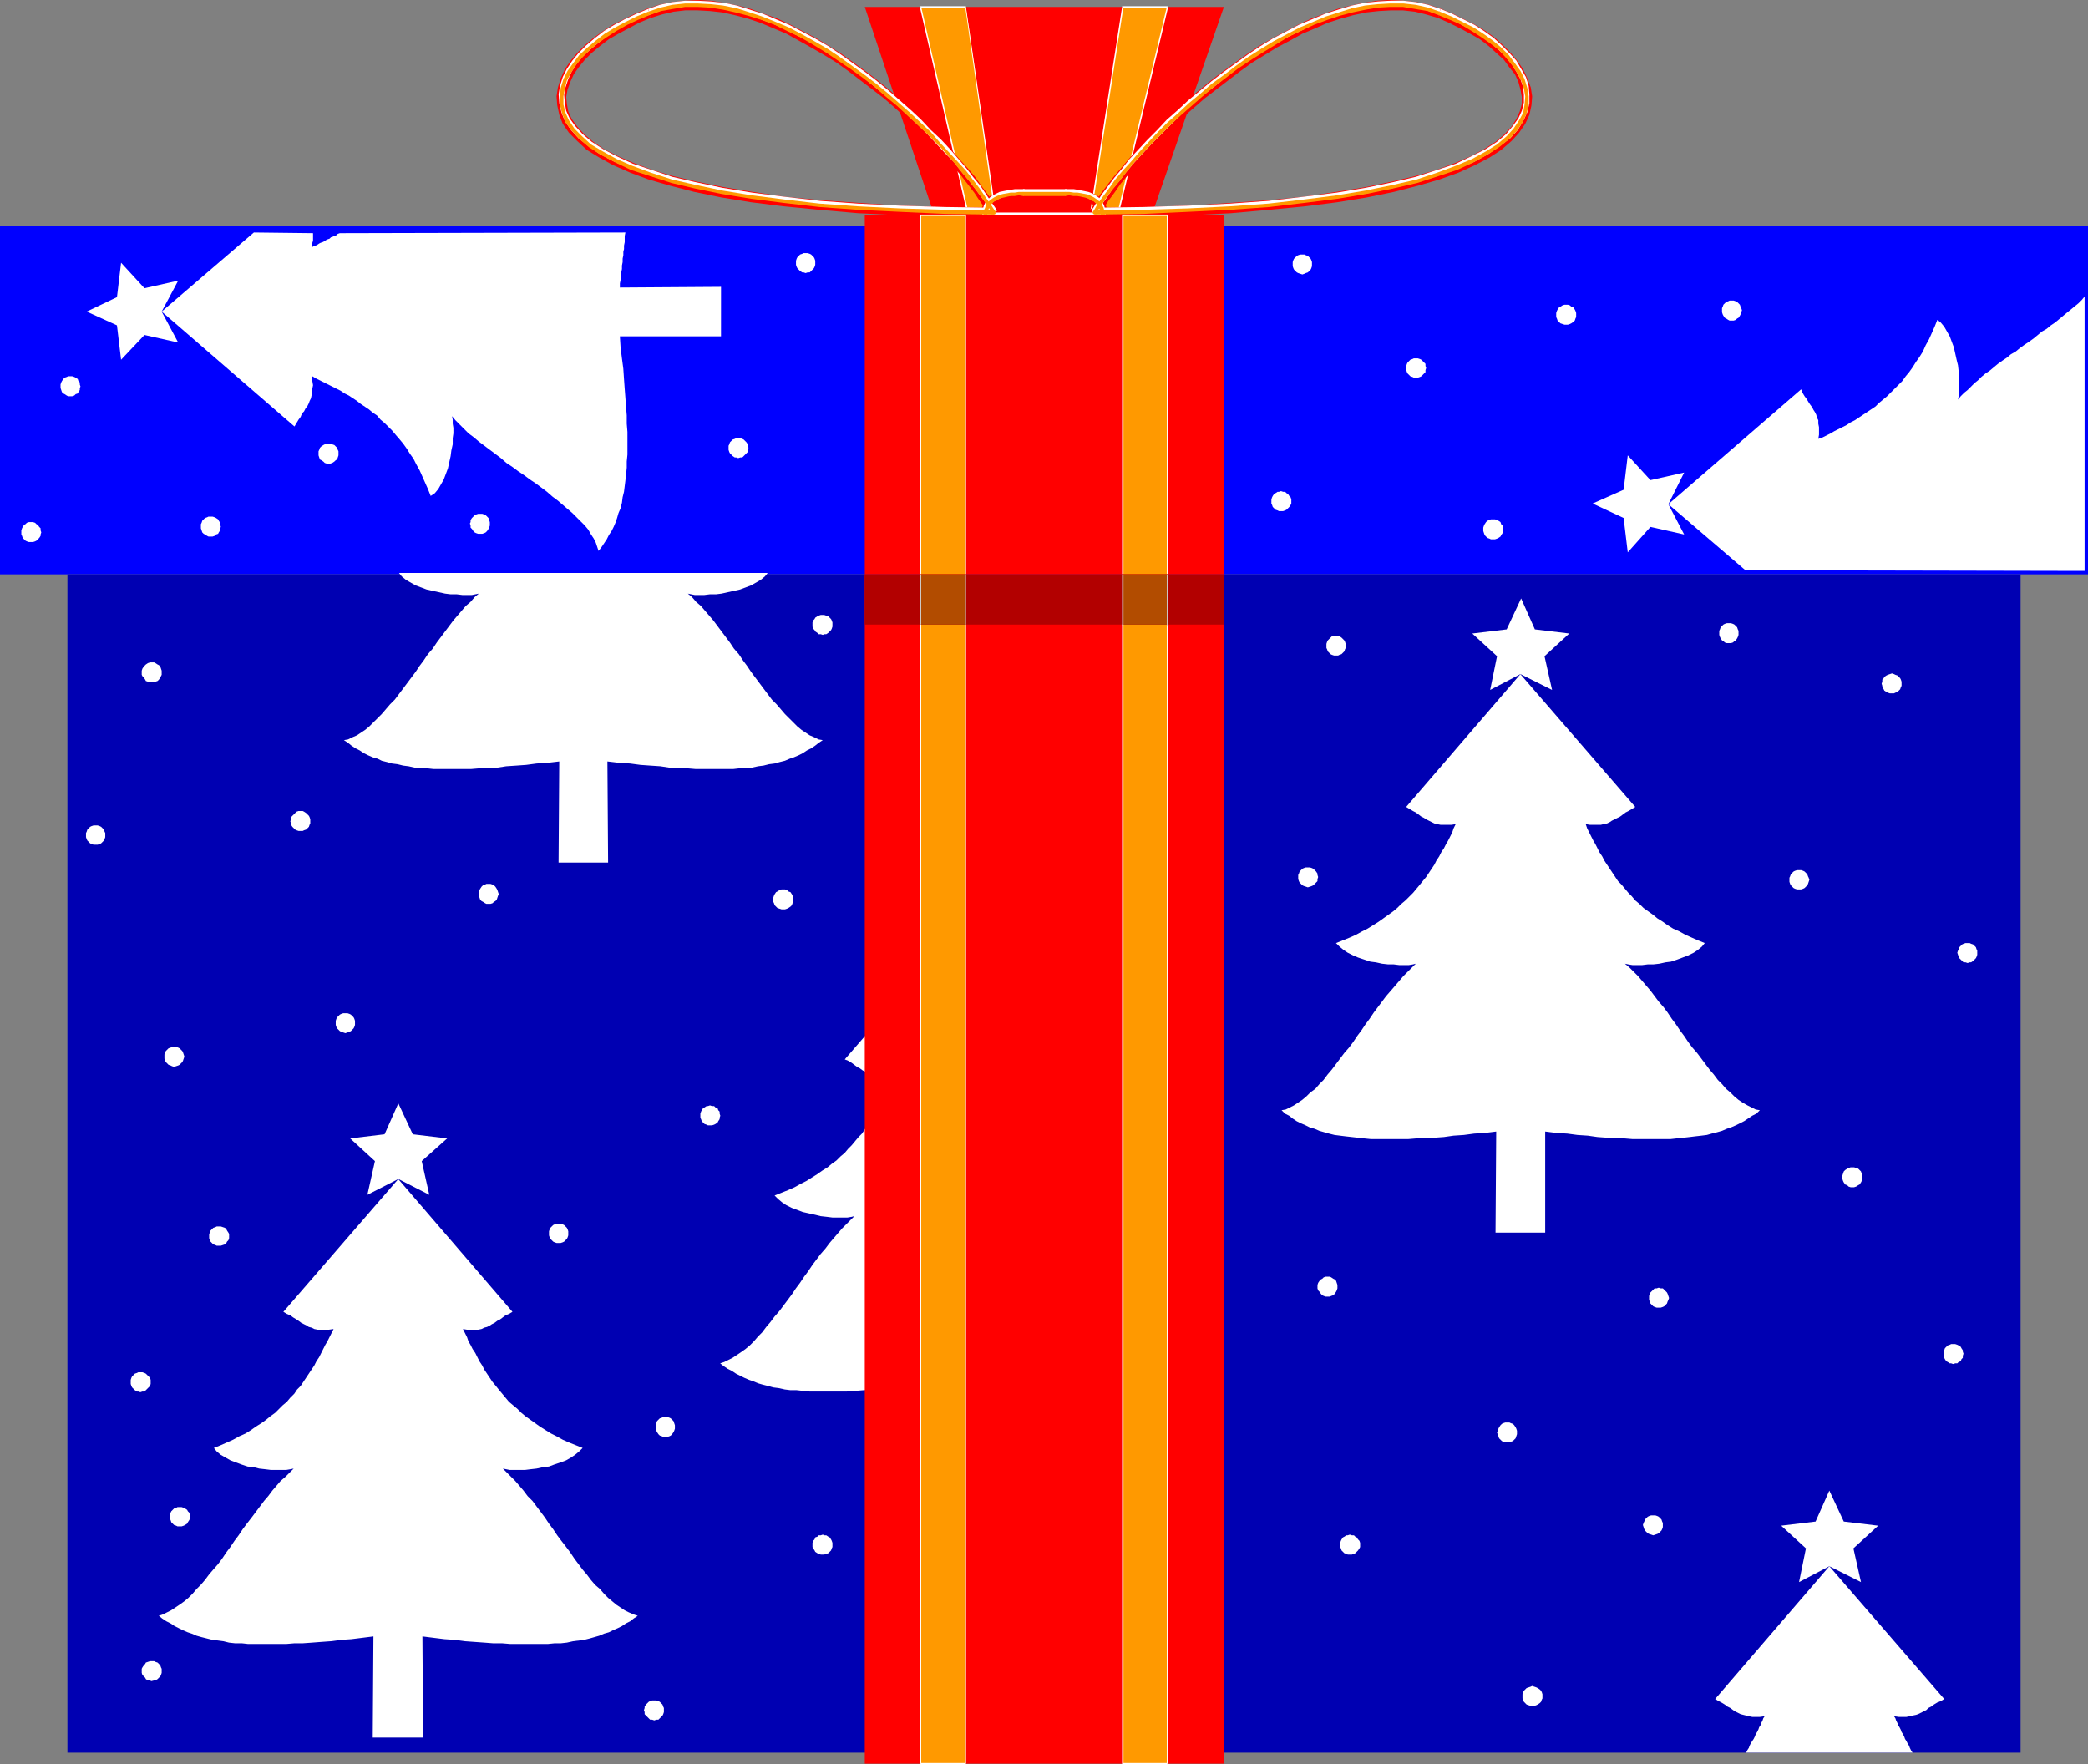<?xml version="1.0" encoding="UTF-8" standalone="no"?>
<svg
   version="1.0"
   width="129.766mm"
   height="109.648mm"
   id="svg123"
   sodipodi:docname="Gift 06.wmf"
   xmlns:inkscape="http://www.inkscape.org/namespaces/inkscape"
   xmlns:sodipodi="http://sodipodi.sourceforge.net/DTD/sodipodi-0.dtd"
   xmlns="http://www.w3.org/2000/svg"
   xmlns:svg="http://www.w3.org/2000/svg">
  <rect width="100%" height="100%" fill="#808080" stroke="none"/>
  <sodipodi:namedview
     id="namedview123"
     pagecolor="#ffffff"
     bordercolor="#000000"
     borderopacity="0.25"
     inkscape:showpageshadow="2"
     inkscape:pageopacity="0.0"
     inkscape:pagecheckerboard="0"
     inkscape:deskcolor="#d1d1d1"
     inkscape:document-units="mm" />
  <defs
     id="defs1">
    <pattern
       id="WMFhbasepattern"
       patternUnits="userSpaceOnUse"
       width="6"
       height="6"
       x="0"
       y="0" />
  </defs>
  <path
     style="fill:#ff0000;fill-opacity:1;fill-rule:evenodd;stroke:none"
     d="M 270.195,51.54 287.486,1.616 h -84.355 l 16.645,49.924 z"
     id="path1" />
  <path
     style="fill:#ff9900;fill-opacity:1;fill-rule:evenodd;stroke:none"
     d="M 233.997,51.54 226.886,1.616 H 216.221 L 227.694,51.54 Z"
     id="path2" />
  <path
     style="fill:#ffffff;fill-opacity:1;fill-rule:evenodd;stroke:none"
     d="m 226.886,1.777 -0.162,-0.162 7.11,50.086 0.323,-0.162 -7.272,-49.924 v -0.162 0.162 -0.162 0 z"
     id="path3" />
  <path
     style="fill:#ffffff;fill-opacity:1;fill-rule:evenodd;stroke:none"
     d="m 216.382,1.616 -0.162,0.162 h 10.666 V 1.454 h -10.666 l -0.162,0.162 0.162,-0.162 h -0.162 v 0.162 z"
     id="path4" />
  <path
     style="fill:#ffffff;fill-opacity:1;fill-rule:evenodd;stroke:none"
     d="m 227.694,51.54 h 0.162 L 216.382,1.616 h -0.323 l 11.474,50.086 h 0.162 -0.162 v 0 h 0.162 z"
     id="path5" />
  <path
     style="fill:#ffffff;fill-opacity:1;fill-rule:evenodd;stroke:none"
     d="m 233.835,51.701 0.162,-0.162 h -6.302 v 0.162 h 6.302 l 0.162,-0.162 -0.162,0.162 h 0.162 v -0.162 z"
     id="path6" />
  <path
     style="fill:#ff9900;fill-opacity:1;fill-rule:evenodd;stroke:none"
     d="M 262.276,51.54 274.235,1.616 H 263.731 l -7.757,49.924 z"
     id="path7" />
  <path
     style="fill:#ffffff;fill-opacity:1;fill-rule:evenodd;stroke:none"
     d="m 274.235,1.777 -0.162,-0.162 -11.958,49.924 0.323,0.162 11.958,-50.086 -0.162,-0.162 0.162,0.162 V 1.454 h -0.162 z"
     id="path8" />
  <path
     style="fill:#ffffff;fill-opacity:1;fill-rule:evenodd;stroke:none"
     d="m 263.892,1.616 -0.162,0.162 h 10.504 V 1.454 H 263.731 l -0.162,0.162 0.162,-0.162 h -0.162 v 0.162 z"
     id="path9" />
  <path
     style="fill:#ffffff;fill-opacity:1;fill-rule:evenodd;stroke:none"
     d="m 255.974,51.54 0.162,0.162 7.757,-50.086 h -0.323 l -7.757,49.924 0.162,0.162 -0.162,-0.162 v 0.162 h 0.162 z"
     id="path10" />
  <path
     style="fill:#ffffff;fill-opacity:1;fill-rule:evenodd;stroke:none"
     d="m 262.115,51.54 h 0.162 -6.302 v 0.162 h 6.302 0.162 -0.162 0.162 v 0 z"
     id="path11" />
  <path
     style="fill:#ff0000;fill-opacity:1;fill-rule:evenodd;stroke:none"
     d="m 152.873,4.201 v 0 l 2.586,-0.808 2.747,-0.646 2.747,-0.323 h 2.909 l 2.909,0.162 2.909,0.323 2.909,0.646 3.07,0.808 2.909,0.969 3.07,1.293 3.07,1.293 2.909,1.616 2.909,1.616 3.07,1.777 2.909,1.777 2.909,2.1 2.747,2.1 2.747,2.1 2.747,2.1 2.586,2.262 2.424,2.262 2.424,2.262 2.262,2.424 2.262,2.1 2.101,2.424 1.939,2.1 1.939,2.1 1.616,2.1 1.616,2.1 1.293,1.939 1.293,1.777 0.97,1.616 2.101,-1.293 -1.131,-1.616 -1.293,-1.939 -1.454,-1.939 -1.454,-2.1 -1.778,-2.1 -1.939,-2.1 -1.939,-2.262 -2.101,-2.262 -2.262,-2.424 -2.424,-2.262 -2.424,-2.424 -2.586,-2.262 -2.586,-2.262 -2.747,-2.262 -2.747,-2.1 -2.909,-2.1 -2.909,-2.1 -3.07,-1.939 -2.909,-1.777 -3.07,-1.616 -3.07,-1.616 -3.07,-1.454 -3.232,-1.131 -3.07,-1.131 L 173.235,1.293 170.003,0.646 166.933,0.162 163.862,0 l -3.07,0.162 -2.909,0.323 -3.07,0.646 -2.909,0.969 v 0 z"
     id="path12" />
  <path
     style="fill:#ff0000;fill-opacity:1;fill-rule:evenodd;stroke:none"
     d="m 232.381,50.57 1.131,-1.777 -11.474,-0.162 -10.666,-0.323 -9.696,-0.646 -9.05,-0.646 -8.403,-0.808 -7.434,-1.131 -6.949,-1.131 -6.302,-1.293 -5.494,-1.293 -4.848,-1.454 -4.363,-1.616 -3.717,-1.616 -3.232,-1.616 -2.586,-1.777 -2.101,-1.777 -1.616,-1.777 -1.293,-1.777 -0.808,-1.777 -0.323,-1.777 -0.162,-1.616 0.323,-1.777 0.646,-1.777 0.808,-1.777 1.131,-1.616 1.454,-1.777 1.616,-1.616 1.939,-1.616 2.101,-1.616 2.262,-1.293 2.424,-1.293 2.424,-1.293 2.747,-1.131 -0.97,-2.1 -2.747,1.131 -2.586,1.293 -2.586,1.293 -2.262,1.454 -2.262,1.616 -2.101,1.777 -1.778,1.777 -1.616,1.939 -1.293,1.939 -0.97,2.1 -0.646,2.1 -0.323,2.1 0.162,2.1 0.485,2.262 0.808,2.1 1.454,2.1 1.939,1.939 2.262,2.1 2.909,1.777 3.232,1.777 4.04,1.777 4.363,1.616 5.01,1.454 5.656,1.454 6.302,1.293 6.949,1.131 7.757,0.969 8.242,0.808 9.211,0.808 9.858,0.485 10.666,0.323 11.474,0.162 0.97,-1.777 -0.97,1.777 h 0.485 l 0.323,-0.323 0.162,-0.323 0.162,-0.485 -0.162,-0.485 -0.162,-0.323 -0.323,-0.323 h -0.485 z"
     id="path13" />
  <path
     style="fill:#ff0000;fill-opacity:1;fill-rule:evenodd;stroke:none"
     d="m 338.552,2.1 v 0 L 335.643,1.131 332.734,0.485 329.664,0.162 326.593,0 l -3.07,0.162 -3.07,0.485 -3.07,0.646 -3.232,0.808 -3.07,1.131 -3.07,1.131 -3.07,1.454 -3.07,1.616 -3.07,1.616 -3.07,1.777 -2.909,1.939 -2.909,2.1 -2.909,2.1 -2.747,2.1 -2.747,2.262 -2.747,2.262 -2.586,2.262 -2.424,2.424 -2.262,2.262 -2.262,2.424 -2.262,2.262 -1.939,2.262 -1.778,2.1 -1.778,2.1 -1.616,2.1 -1.454,1.939 -1.131,1.939 -1.131,1.616 1.939,1.293 1.131,-1.616 1.131,-1.777 1.454,-1.939 1.454,-2.1 1.778,-2.1 1.778,-2.1 1.939,-2.1 2.101,-2.424 2.262,-2.1 2.262,-2.424 2.424,-2.262 2.586,-2.262 2.586,-2.262 2.747,-2.1 2.747,-2.1 2.747,-2.1 2.909,-2.1 2.909,-1.777 2.909,-1.777 3.07,-1.616 2.909,-1.616 3.07,-1.293 2.909,-1.293 3.07,-0.969 2.909,-0.808 3.07,-0.646 2.909,-0.323 2.909,-0.162 h 2.747 l 2.909,0.323 2.586,0.646 2.747,0.808 v 0 z"
     id="path14" />
  <path
     style="fill:#ff0000;fill-opacity:1;fill-rule:evenodd;stroke:none"
     d="m 256.136,49.278 0.97,1.777 11.474,-0.162 10.666,-0.323 9.858,-0.485 9.05,-0.808 8.403,-0.808 7.595,-0.969 6.949,-1.131 6.302,-1.293 5.656,-1.454 5.01,-1.454 4.525,-1.616 3.878,-1.777 3.394,-1.777 2.747,-1.777 2.424,-2.1 1.778,-1.939 1.454,-2.1 0.97,-2.1 0.485,-2.262 0.162,-2.1 -0.323,-2.1 -0.808,-2.1 -0.97,-2.1 -1.293,-1.939 -1.616,-1.939 -1.778,-1.777 -1.939,-1.777 -2.262,-1.616 -2.424,-1.454 -2.586,-1.293 -2.586,-1.293 -2.747,-1.131 -0.808,2.1 2.586,1.131 2.586,1.293 2.424,1.293 2.262,1.293 2.101,1.616 1.778,1.616 1.778,1.616 1.293,1.777 1.293,1.616 0.808,1.777 0.485,1.777 0.323,1.777 v 1.616 l -0.485,1.777 -0.808,1.777 -1.131,1.777 -1.616,1.777 -2.101,1.777 -2.747,1.777 -3.07,1.616 -3.717,1.616 -4.363,1.616 -5.01,1.454 -5.494,1.293 -6.141,1.293 -6.949,1.131 -7.595,1.131 -8.242,0.808 -9.05,0.646 -9.858,0.646 -10.504,0.323 -11.474,0.162 0.97,1.777 -0.97,-1.777 h -0.485 l -0.323,0.323 -0.323,0.323 v 0.485 0.485 l 0.323,0.323 0.323,0.323 h 0.485 z"
     id="path15" />
  <path
     style="fill:#ff0000;fill-opacity:1;fill-rule:evenodd;stroke:none"
     d="m 240.299,44.269 v 0 l -0.97,0.162 h -1.131 -0.97 l -0.808,0.162 -0.97,0.323 -0.808,0.162 -0.646,0.323 -0.808,0.323 -0.646,0.323 -0.646,0.485 -0.485,0.646 -0.323,0.646 -0.323,0.646 -0.323,0.808 -0.162,0.808 v 0.808 h 2.424 v -0.646 -0.485 l 0.162,-0.323 0.162,-0.485 0.323,-0.323 0.162,-0.323 0.485,-0.323 0.323,-0.323 0.485,-0.162 0.646,-0.162 0.646,-0.162 0.646,-0.162 0.808,-0.162 0.808,-0.162 h 0.97 0.97 v 0 0 l 0.485,-0.162 0.485,-0.162 0.162,-0.485 0.162,-0.323 -0.162,-0.485 -0.162,-0.323 -0.485,-0.323 z"
     id="path16" />
  <path
     style="fill:#ff0000;fill-opacity:1;fill-rule:evenodd;stroke:none"
     d="m 250.157,44.269 v 0 h -9.858 v 2.424 h 9.858 v 0 0 l 0.485,-0.162 0.485,-0.162 0.162,-0.485 0.162,-0.323 -0.162,-0.485 -0.162,-0.323 -0.485,-0.323 z"
     id="path17" />
  <path
     style="fill:#ff0000;fill-opacity:1;fill-rule:evenodd;stroke:none"
     d="m 259.045,52.186 1.293,-1.293 -0.162,-0.808 -0.162,-0.808 -0.162,-0.808 -0.323,-0.646 -0.485,-0.646 -0.485,-0.646 -0.646,-0.485 -0.646,-0.323 -0.646,-0.323 -0.808,-0.323 -0.808,-0.162 -0.808,-0.323 -0.97,-0.162 h -0.97 -0.97 l -1.131,-0.162 v 2.424 h 0.97 0.97 l 0.808,0.162 0.808,0.162 0.808,0.162 0.646,0.162 0.485,0.162 0.485,0.162 0.485,0.323 0.323,0.323 0.323,0.323 0.162,0.323 0.162,0.485 0.162,0.323 0.162,0.485 v 0.646 l 1.131,-1.131 -1.131,1.131 v 0.646 l 0.323,0.323 0.485,0.162 0.323,0.162 0.485,-0.162 0.323,-0.162 0.323,-0.323 0.162,-0.646 z"
     id="path18" />
  <path
     style="fill:#ff0000;fill-opacity:1;fill-rule:evenodd;stroke:none"
     d="m 230.28,50.894 1.131,1.293 h 27.634 v -2.424 h -27.634 l 1.293,1.131 -1.293,-1.131 -0.485,0.162 -0.323,0.162 -0.323,0.485 v 0.323 0.485 l 0.323,0.323 0.323,0.323 0.485,0.162 z"
     id="path19" />
  <path
     style="fill:#ffffff;fill-opacity:1;fill-rule:evenodd;stroke:none"
     d="m 152.712,3.393 v 0 l 2.586,-0.969 2.747,-0.646 2.909,-0.323 h 2.909 l 2.909,0.162 2.909,0.485 3.07,0.485 2.909,0.808 3.07,1.131 3.07,1.131 3.07,1.454 2.909,1.454 3.07,1.616 2.909,1.777 2.909,1.939 2.909,1.939 2.909,2.1 2.747,2.262 2.586,2.1 2.747,2.262 2.424,2.262 2.586,2.424 2.262,2.262 2.101,2.262 2.101,2.262 2.101,2.1 1.778,2.262 1.778,2.1 1.454,1.939 1.454,1.939 1.293,1.777 0.97,1.777 1.131,-0.808 -1.131,-1.616 -1.293,-1.939 -1.293,-1.939 -1.616,-1.939 -1.616,-2.1 -1.939,-2.262 -1.939,-2.262 -2.101,-2.262 -2.424,-2.262 -2.262,-2.424 -2.424,-2.262 -2.586,-2.262 -2.586,-2.262 -2.747,-2.262 -2.747,-2.1 -2.909,-2.1 -2.909,-2.1 -2.909,-1.939 -3.07,-1.777 -3.07,-1.616 -3.07,-1.616 -3.07,-1.293 -3.07,-1.293 -3.07,-0.969 -3.07,-0.969 -3.07,-0.646 -3.07,-0.323 -3.07,-0.162 h -2.909 l -3.07,0.323 -2.909,0.646 -2.747,0.969 v 0 z"
     id="path20" />
  <path
     style="fill:#ffffff;fill-opacity:1;fill-rule:evenodd;stroke:none"
     d="m 232.865,49.924 0.646,-1.131 -11.474,-0.162 -10.666,-0.323 -9.858,-0.485 -8.888,-0.646 -8.403,-0.969 -7.595,-0.969 -6.949,-1.131 -6.141,-1.293 -5.656,-1.293 -4.848,-1.616 -4.363,-1.454 -3.878,-1.777 -3.07,-1.616 -2.747,-1.777 -2.101,-1.777 -1.778,-1.939 -1.293,-1.777 -0.808,-1.777 -0.323,-1.939 -0.162,-1.777 0.323,-1.777 0.646,-1.939 0.808,-1.777 1.131,-1.777 1.454,-1.777 1.778,-1.616 1.939,-1.616 2.101,-1.616 2.262,-1.454 2.424,-1.293 2.586,-1.293 2.747,-0.969 -0.485,-1.293 -2.747,1.131 -2.747,1.293 -2.424,1.293 -2.424,1.454 -2.101,1.616 -2.101,1.777 -1.778,1.777 -1.454,1.777 -1.293,1.939 -0.97,1.939 -0.646,2.1 -0.323,1.939 0.162,2.1 0.485,2.1 0.808,2.1 1.454,2.1 1.778,1.939 2.262,1.777 2.747,1.939 3.394,1.777 3.878,1.616 4.363,1.616 5.01,1.454 5.656,1.454 6.302,1.293 6.949,1.131 7.595,0.969 8.403,0.969 9.05,0.646 9.858,0.485 10.666,0.323 11.474,0.323 0.485,-1.131 -0.485,1.131 0.162,-0.162 0.323,-0.162 v -0.162 l 0.162,-0.323 -0.162,-0.162 v -0.162 l -0.323,-0.162 -0.162,-0.162 z"
     id="path21" />
  <path
     style="fill:#ffffff;fill-opacity:1;fill-rule:evenodd;stroke:none"
     d="m 338.39,2.1 v 0 l -2.909,-0.969 -2.909,-0.646 -2.909,-0.323 h -3.07 l -2.909,0.162 -3.07,0.323 -3.07,0.646 -3.232,0.969 -3.07,0.969 -3.07,1.293 -3.07,1.293 -3.07,1.616 -3.07,1.616 -2.909,1.777 -2.909,1.939 -2.909,2.1 -2.909,2.1 -2.747,2.1 -2.747,2.262 -2.747,2.262 -2.424,2.262 -2.586,2.262 -2.262,2.424 -2.262,2.262 -2.101,2.262 -2.101,2.262 -1.778,2.262 -1.778,2.1 -1.454,1.939 -1.454,1.939 -1.293,1.939 -0.97,1.616 1.131,0.808 0.97,-1.777 1.293,-1.777 1.293,-1.939 1.616,-1.939 1.616,-2.1 1.939,-2.262 1.939,-2.1 2.101,-2.262 2.262,-2.262 2.262,-2.262 2.424,-2.424 2.586,-2.262 2.586,-2.262 2.747,-2.1 2.747,-2.262 2.747,-2.1 2.909,-1.939 2.909,-1.939 3.07,-1.777 2.909,-1.616 3.07,-1.454 2.909,-1.454 3.07,-1.131 3.07,-1.131 3.07,-0.808 2.909,-0.485 2.909,-0.485 2.909,-0.162 h 2.909 l 2.909,0.323 2.747,0.646 2.747,0.969 v 0 z"
     id="path22" />
  <path
     style="fill:#ffffff;fill-opacity:1;fill-rule:evenodd;stroke:none"
     d="m 256.621,49.116 0.485,1.131 11.474,-0.323 10.666,-0.323 9.858,-0.485 9.05,-0.646 8.242,-0.969 7.757,-0.969 6.949,-1.131 6.302,-1.293 5.494,-1.454 5.01,-1.454 4.525,-1.616 3.878,-1.616 3.232,-1.777 2.747,-1.939 2.424,-1.777 1.778,-1.939 1.293,-2.1 0.97,-2.1 0.485,-2.1 V 22.135 l -0.162,-1.939 -0.646,-2.1 -1.131,-1.939 -1.131,-1.939 -1.616,-1.777 -1.778,-1.777 -1.939,-1.777 -2.262,-1.616 -2.262,-1.454 -2.586,-1.293 -2.586,-1.293 -2.747,-1.131 -0.485,1.293 2.586,0.969 2.586,1.293 2.424,1.293 2.262,1.454 2.262,1.616 1.939,1.616 1.616,1.616 1.454,1.777 1.131,1.777 0.97,1.777 0.646,1.939 0.162,1.777 v 1.777 l -0.485,1.939 -0.808,1.777 -1.293,1.777 -1.616,1.939 -2.101,1.777 -2.747,1.777 -3.232,1.616 -3.717,1.777 -4.363,1.454 -5.01,1.616 -5.494,1.293 -6.302,1.293 -6.787,1.131 -7.757,0.969 -8.242,0.969 -9.05,0.646 -9.858,0.485 -10.504,0.323 -11.474,0.162 0.646,1.131 -0.646,-1.131 -0.323,0.162 -0.162,0.162 -0.162,0.162 v 0.162 0.323 l 0.162,0.162 0.162,0.162 0.323,0.162 z"
     id="path23" />
  <path
     style="fill:#ffffff;fill-opacity:1;fill-rule:evenodd;stroke:none"
     d="m 240.299,44.431 v 0 h -0.97 -0.97 l -0.97,0.162 -0.97,0.162 -0.808,0.162 -0.808,0.162 -0.646,0.323 -0.646,0.323 -0.646,0.323 -0.485,0.485 -0.485,0.485 -0.485,0.646 -0.323,0.646 -0.162,0.646 -0.162,0.808 v 0.808 h 1.293 l 0.162,-0.646 v -0.646 l 0.162,-0.485 0.162,-0.485 0.323,-0.485 0.323,-0.323 0.485,-0.323 0.485,-0.323 0.485,-0.162 0.646,-0.323 0.646,-0.162 0.808,-0.162 0.808,-0.162 h 0.808 l 0.97,-0.162 h 0.97 v 0 0 h 0.323 l 0.162,-0.162 0.162,-0.162 v -0.323 -0.162 l -0.162,-0.323 -0.162,-0.162 z"
     id="path24" />
  <path
     style="fill:#ffffff;fill-opacity:1;fill-rule:evenodd;stroke:none"
     d="m 250.157,44.431 v 0 h -9.858 v 1.293 h 9.858 v 0 0 h 0.323 l 0.162,-0.162 0.162,-0.162 v -0.323 -0.162 l -0.162,-0.323 -0.162,-0.162 z"
     id="path25" />
  <path
     style="fill:#ffffff;fill-opacity:1;fill-rule:evenodd;stroke:none"
     d="m 259.045,51.217 0.646,-0.646 v -0.808 l -0.162,-0.808 -0.162,-0.646 -0.323,-0.646 -0.323,-0.646 -0.485,-0.485 -0.646,-0.485 -0.485,-0.323 -0.646,-0.323 -0.808,-0.323 -0.808,-0.162 -0.808,-0.162 -0.808,-0.162 -0.97,-0.162 h -0.97 -1.131 v 1.293 h 0.97 l 0.97,0.162 h 0.97 l 0.646,0.162 0.808,0.162 0.808,0.162 0.485,0.323 0.646,0.162 0.485,0.323 0.323,0.323 0.323,0.323 0.323,0.485 0.162,0.485 0.162,0.485 0.162,0.646 v 0.646 l 0.646,-0.646 -0.646,0.646 0.162,0.162 v 0.323 l 0.323,0.162 h 0.162 0.323 l 0.162,-0.162 0.162,-0.323 v -0.162 z"
     id="path26" />
  <path
     style="fill:#ffffff;fill-opacity:1;fill-rule:evenodd;stroke:none"
     d="m 230.765,50.57 0.646,0.646 h 27.634 v -1.293 h -27.634 l 0.646,0.646 -0.646,-0.646 h -0.323 l -0.162,0.162 -0.162,0.162 v 0.323 0.162 l 0.162,0.323 h 0.162 l 0.323,0.162 z"
     id="path27" />
  <path
     style="fill:#ff9900;fill-opacity:1;fill-rule:evenodd;stroke:none"
     d="m 152.55,3.554 v 0 l 2.747,-0.969 2.747,-0.485 2.909,-0.485 h 2.909 l 2.909,0.162 3.07,0.485 2.909,0.646 3.07,0.808 3.07,0.969 3.07,1.131 2.909,1.454 3.07,1.454 3.07,1.777 2.909,1.777 2.909,1.939 2.909,1.939 2.909,2.1 2.747,2.1 2.586,2.262 2.747,2.262 2.424,2.262 2.424,2.262 2.424,2.262 2.262,2.262 2.101,2.262 1.939,2.262 1.778,2.262 1.778,2.1 1.454,1.939 1.454,1.939 1.293,1.777 0.97,1.616 0.808,-0.323 -1.131,-1.777 -1.293,-1.777 -1.293,-1.939 -1.616,-2.1 -1.616,-2.1 -1.939,-2.1 -2.101,-2.262 -2.101,-2.262 -2.101,-2.424 -2.424,-2.262 -2.424,-2.262 -2.586,-2.262 -2.586,-2.262 -2.747,-2.262 -2.747,-2.1 -2.909,-2.1 -2.909,-2.1 -2.909,-1.939 -3.07,-1.777 -2.909,-1.616 -3.07,-1.616 -3.07,-1.293 -3.232,-1.293 -2.909,-0.969 -3.07,-0.969 -3.232,-0.646 -2.909,-0.323 -3.07,-0.162 h -2.909 l -3.07,0.323 -2.747,0.646 -2.909,0.969 v 0 z"
     id="path28" />
  <path
     style="fill:#ff9900;fill-opacity:1;fill-rule:evenodd;stroke:none"
     d="m 233.027,50.086 0.485,-0.646 -11.474,-0.162 -10.666,-0.323 -9.858,-0.485 -9.05,-0.646 -8.242,-0.969 -7.595,-0.969 -6.949,-1.131 -6.141,-1.293 -5.656,-1.293 -5.01,-1.616 -4.363,-1.616 -3.717,-1.616 -3.232,-1.777 -2.747,-1.616 -2.101,-1.939 -1.778,-1.777 -1.293,-1.939 -0.808,-1.777 -0.485,-1.939 V 22.619 l 0.323,-1.777 0.485,-1.939 0.97,-1.777 1.131,-1.777 1.454,-1.777 1.778,-1.777 1.939,-1.616 2.101,-1.454 2.262,-1.454 2.586,-1.454 2.424,-1.131 2.747,-1.131 -0.323,-0.808 -2.747,1.131 -2.586,1.293 -2.424,1.293 -2.424,1.454 -2.101,1.616 -1.939,1.616 -1.939,1.777 -1.454,1.939 -1.293,1.777 -0.97,1.939 -0.646,2.1 -0.162,1.939 v 2.1 l 0.485,1.939 0.808,2.1 1.454,1.939 1.778,1.939 2.262,1.939 2.747,1.777 3.394,1.777 3.717,1.777 4.525,1.454 5.01,1.616 5.494,1.293 6.302,1.293 6.949,1.131 7.595,0.969 8.403,0.969 9.05,0.646 9.858,0.485 10.666,0.485 11.474,0.162 0.323,-0.646 -0.323,0.646 0.323,-0.162 v -0.323 -0.323 l -0.323,-0.162 z"
     id="path29" />
  <path
     style="fill:#ff9900;fill-opacity:1;fill-rule:evenodd;stroke:none"
     d="m 338.228,2.747 v 0 l -2.747,-0.969 -2.909,-0.646 -2.909,-0.323 h -3.07 l -2.909,0.162 -3.07,0.323 -3.07,0.646 -3.07,0.969 -3.07,0.969 -3.07,1.293 -3.07,1.293 -3.07,1.616 -3.07,1.616 -2.909,1.777 -3.07,1.939 -2.909,2.1 -2.747,2.1 -2.909,2.1 -2.586,2.262 -2.747,2.262 -2.424,2.262 -2.586,2.262 -2.262,2.262 -2.262,2.424 -2.101,2.262 -1.939,2.262 -1.939,2.1 -1.778,2.1 -1.454,2.1 -1.454,1.939 -1.293,1.777 -0.97,1.777 0.646,0.323 1.131,-1.616 1.131,-1.777 1.454,-1.939 1.616,-1.939 1.616,-2.1 1.778,-2.262 2.101,-2.262 2.101,-2.262 2.262,-2.262 2.262,-2.262 2.424,-2.262 2.586,-2.262 2.586,-2.262 2.747,-2.262 2.747,-2.1 2.747,-2.1 2.909,-1.939 3.07,-1.939 2.909,-1.777 2.909,-1.777 3.07,-1.454 3.07,-1.454 3.07,-1.131 2.909,-0.969 3.07,-0.808 3.07,-0.646 2.909,-0.485 2.909,-0.162 h 2.909 l 2.909,0.485 2.909,0.485 2.586,0.969 v 0 z"
     id="path30" />
  <path
     style="fill:#ff9900;fill-opacity:1;fill-rule:evenodd;stroke:none"
     d="m 256.782,49.763 0.323,0.646 11.474,-0.162 10.504,-0.485 10.019,-0.485 9.05,-0.646 8.242,-0.969 7.757,-0.969 6.787,-1.131 6.302,-1.293 5.656,-1.293 5.01,-1.616 4.363,-1.454 3.878,-1.777 3.232,-1.777 2.747,-1.777 2.424,-1.939 1.778,-1.939 1.293,-1.939 0.97,-2.1 0.485,-1.939 V 22.619 l -0.323,-1.939 -0.646,-2.1 -0.97,-1.939 -1.293,-1.777 -1.454,-1.939 -1.778,-1.777 -1.939,-1.616 -2.262,-1.616 -2.262,-1.454 -2.586,-1.293 -2.586,-1.293 -2.747,-1.131 -0.323,0.808 2.747,1.131 2.586,1.131 2.424,1.454 2.262,1.454 2.101,1.454 2.101,1.616 1.616,1.777 1.454,1.777 1.131,1.777 0.97,1.777 0.646,1.939 0.323,1.777 -0.162,1.939 -0.323,1.939 -0.97,1.777 -1.293,1.939 -1.616,1.777 -2.262,1.939 -2.586,1.616 -3.232,1.777 -3.878,1.616 -4.363,1.616 -4.848,1.616 -5.656,1.293 -6.302,1.293 -6.787,1.131 -7.595,0.969 -8.403,0.969 -9.05,0.646 -9.858,0.485 -10.504,0.323 -11.474,0.162 0.323,0.646 -0.323,-0.646 -0.323,0.162 -0.162,0.323 0.162,0.323 0.323,0.162 z"
     id="path31" />
  <path
     style="fill:#ff9900;fill-opacity:1;fill-rule:evenodd;stroke:none"
     d="m 240.299,45.077 v 0 h -0.97 l -0.97,0.162 h -0.97 l -0.808,0.162 -0.97,0.162 -0.646,0.162 -0.808,0.323 -0.646,0.323 -0.485,0.323 -0.646,0.485 -0.323,0.485 -0.485,0.485 -0.162,0.646 -0.323,0.646 v 0.808 l -0.162,0.646 h 0.97 v -0.646 l 0.162,-0.646 0.162,-0.485 0.162,-0.485 0.323,-0.485 0.323,-0.323 0.485,-0.485 0.485,-0.162 0.485,-0.323 0.646,-0.323 0.808,-0.162 0.646,-0.162 0.808,-0.162 h 0.97 l 0.97,-0.162 0.97,0.162 v 0 0 l 0.323,-0.162 0.162,-0.323 -0.162,-0.323 z"
     id="path32" />
  <path
     style="fill:#ff9900;fill-opacity:1;fill-rule:evenodd;stroke:none"
     d="m 250.157,45.077 v 0 h -9.858 v 0.969 h 9.858 v 0 0 l 0.323,-0.162 0.162,-0.323 -0.162,-0.323 z"
     id="path33" />
  <path
     style="fill:#ff9900;fill-opacity:1;fill-rule:evenodd;stroke:none"
     d="m 259.045,51.378 0.485,-0.485 v -0.646 l -0.162,-0.808 -0.162,-0.646 -0.323,-0.646 -0.323,-0.485 -0.485,-0.485 -0.646,-0.485 -0.485,-0.323 -0.646,-0.323 -0.646,-0.323 -0.808,-0.162 -0.808,-0.162 -0.97,-0.162 h -0.808 l -1.131,-0.162 h -0.97 v 0.969 l 0.97,-0.162 0.97,0.162 h 0.97 l 0.808,0.162 0.808,0.162 0.646,0.162 0.646,0.323 0.485,0.323 0.485,0.162 0.485,0.485 0.323,0.323 0.323,0.485 0.162,0.485 0.323,0.485 v 0.646 0.646 l 0.485,-0.323 -0.485,0.323 0.162,0.485 h 0.323 0.323 l 0.162,-0.485 z"
     id="path34" />
  <path
     style="fill:#ff9900;fill-opacity:1;fill-rule:evenodd;stroke:none"
     d="m 230.926,50.894 0.485,0.485 h 27.634 v -0.808 h -27.634 l 0.485,0.323 -0.485,-0.323 h -0.323 l -0.162,0.323 0.162,0.323 0.323,0.162 z"
     id="path35" />
  <path
     style="fill:#0000ff;fill-opacity:1;fill-rule:evenodd;stroke:none"
     d="M 490.455,134.908 V 53.155 H 0 v 81.753 z"
     id="path36" />
  <path
     style="fill:#0000b2;fill-opacity:1;fill-rule:evenodd;stroke:none"
     d="M 474.619,411.672 V 134.908 H 15.837 v 276.764 z"
     id="path37" />
  <path
     style="fill:#ffffff;fill-opacity:1;fill-rule:evenodd;stroke:none"
     d="m 99.384,408.118 -0.162,-23.75 2.586,0.323 2.586,0.323 2.424,0.162 2.424,0.323 2.262,0.162 2.262,0.162 2.101,0.162 h 2.101 l 1.939,0.162 h 1.939 1.778 1.778 1.616 1.616 l 1.616,-0.162 h 1.454 l 1.454,-0.162 1.454,-0.323 1.293,-0.162 1.293,-0.162 1.293,-0.323 1.131,-0.323 1.131,-0.323 1.131,-0.485 1.131,-0.323 0.97,-0.485 1.131,-0.485 0.97,-0.485 0.97,-0.646 0.97,-0.485 0.808,-0.646 0.97,-0.646 -0.97,-0.323 -1.131,-0.485 -0.97,-0.485 -0.97,-0.646 -0.97,-0.646 -0.97,-0.808 -0.97,-0.808 -0.97,-0.969 -0.97,-1.131 -1.131,-0.969 -0.97,-1.131 -0.97,-1.293 -0.97,-1.131 -0.97,-1.293 -0.97,-1.293 -0.97,-1.454 -0.97,-1.293 -1.131,-1.454 -0.97,-1.293 -0.97,-1.454 -0.97,-1.293 -0.97,-1.454 -0.97,-1.293 -0.97,-1.293 -0.97,-1.293 -1.131,-1.131 -0.97,-1.293 -0.97,-1.131 -0.97,-1.131 -0.97,-0.969 -0.97,-0.969 -0.97,-0.969 0.808,0.162 0.808,0.162 h 1.131 1.131 1.293 l 1.293,-0.162 1.454,-0.162 1.454,-0.323 1.454,-0.162 1.293,-0.485 1.454,-0.485 1.293,-0.485 1.131,-0.646 0.97,-0.646 0.97,-0.808 0.808,-0.808 -1.616,-0.646 -1.616,-0.646 -1.454,-0.646 -1.454,-0.808 -1.293,-0.646 -1.293,-0.808 -1.293,-0.808 -1.131,-0.808 -1.131,-0.808 -1.131,-0.808 -0.97,-0.808 -0.97,-0.969 -0.97,-0.808 -0.97,-0.808 -0.808,-0.969 -0.808,-0.969 -0.808,-0.969 -0.646,-0.808 -0.808,-0.969 -0.646,-0.969 -0.646,-0.969 -0.646,-0.969 -0.485,-0.969 -0.646,-0.969 -0.485,-0.969 -0.485,-0.969 -0.646,-0.969 -0.485,-0.969 -0.485,-0.808 -0.323,-0.969 -0.485,-0.969 -0.485,-0.969 0.97,0.162 h 0.97 0.97 0.646 l 0.808,-0.162 0.646,-0.323 0.646,-0.162 0.646,-0.323 0.485,-0.323 0.646,-0.323 0.646,-0.485 0.646,-0.323 0.646,-0.485 0.646,-0.485 0.808,-0.323 0.808,-0.485 -26.826,-31.182 -26.987,31.182 0.808,0.485 0.808,0.323 0.646,0.485 0.808,0.485 0.485,0.323 0.646,0.485 0.646,0.323 0.646,0.323 0.485,0.323 0.646,0.162 0.646,0.323 0.808,0.162 h 0.808 0.808 0.97 l 1.131,-0.162 -0.485,0.969 -0.485,0.969 -0.485,0.969 -0.485,0.808 -0.485,0.969 -0.485,0.969 -0.485,0.969 -0.646,0.969 -0.485,0.969 -0.646,0.969 -0.646,0.969 -0.646,0.969 -0.646,0.969 -0.646,0.969 -0.808,0.808 -0.646,0.969 -0.97,0.969 -0.808,0.969 -0.97,0.808 -0.808,0.808 -0.97,0.969 -1.131,0.808 -0.97,0.808 -1.131,0.808 -1.293,0.808 -1.131,0.808 -1.293,0.808 -1.454,0.646 -1.454,0.808 -1.454,0.646 -1.454,0.646 -1.616,0.646 0.646,0.808 0.97,0.808 1.131,0.646 1.131,0.646 1.293,0.485 1.293,0.485 1.454,0.485 1.454,0.162 1.293,0.323 1.454,0.162 1.293,0.162 h 1.293 1.293 0.97 l 0.97,-0.162 0.808,-0.162 -0.97,0.969 -0.97,0.969 -1.131,0.969 -0.97,1.131 -0.97,1.131 -0.97,1.293 -0.97,1.131 -0.97,1.293 -0.97,1.293 -0.97,1.293 -1.131,1.454 -0.97,1.293 -0.97,1.454 -0.97,1.293 -0.97,1.454 -0.97,1.293 -0.97,1.454 -0.97,1.293 -1.131,1.293 -0.97,1.131 -0.97,1.293 -0.97,1.131 -0.97,0.969 -0.97,1.131 -0.97,0.969 -0.97,0.808 -1.131,0.808 -0.97,0.646 -0.97,0.646 -0.97,0.485 -0.97,0.485 -0.97,0.323 0.808,0.646 0.97,0.646 0.97,0.485 0.97,0.646 0.97,0.485 0.97,0.485 1.131,0.485 0.97,0.323 1.131,0.485 1.131,0.323 1.293,0.323 1.293,0.323 1.293,0.162 1.293,0.162 1.293,0.323 1.454,0.162 h 1.616 l 1.454,0.162 h 1.616 1.778 1.778 1.778 1.939 l 1.939,-0.162 h 1.939 l 2.262,-0.162 2.101,-0.162 2.262,-0.162 2.424,-0.323 2.424,-0.162 2.586,-0.323 2.586,-0.323 -0.162,23.75 z"
     id="path38" />
  <path
     style="fill:#ffffff;fill-opacity:1;fill-rule:evenodd;stroke:none"
     d="m 93.566,276.926 7.272,3.716 -1.778,-7.917 5.979,-5.332 -8.08,-0.969 -3.394,-7.271 -3.232,7.271 -8.08,0.969 5.818,5.332 -1.778,7.917 z"
     id="path39" />
  <path
     style="fill:#ffffff;fill-opacity:1;fill-rule:evenodd;stroke:none"
     d="m 231.249,348.823 -0.162,-23.75 2.586,0.323 2.586,0.162 2.424,0.323 2.424,0.162 2.262,0.323 2.262,0.162 h 2.101 l 2.101,0.162 1.939,0.162 h 1.778 1.939 1.778 1.616 1.616 l 1.616,-0.162 1.454,-0.162 h 1.454 l 1.454,-0.162 1.293,-0.323 1.293,-0.162 1.131,-0.323 1.293,-0.323 1.131,-0.323 1.131,-0.485 1.131,-0.323 0.97,-0.485 0.97,-0.485 0.97,-0.485 0.97,-0.646 0.97,-0.485 0.97,-0.646 0.808,-0.646 -0.97,-0.323 -0.97,-0.485 -0.97,-0.485 -0.97,-0.646 -0.97,-0.646 -0.97,-0.808 -1.131,-0.808 -0.97,-0.969 -0.97,-1.131 -0.97,-0.969 -0.97,-1.293 -0.97,-1.131 -0.97,-1.293 -0.97,-1.293 -1.131,-1.293 -0.97,-1.293 -0.97,-1.293 -0.97,-1.454 -0.97,-1.293 -0.97,-1.454 -0.97,-1.293 -0.97,-1.454 -1.131,-1.293 -0.97,-1.293 -0.97,-1.293 -0.97,-1.293 -0.97,-1.131 -0.97,-1.131 -0.97,-1.131 -0.97,-0.969 -0.97,-0.969 -0.97,-0.969 0.646,0.162 0.97,0.162 h 1.131 1.131 1.293 l 1.293,-0.162 1.454,-0.162 1.454,-0.323 1.293,-0.323 1.454,-0.323 1.293,-0.485 1.293,-0.485 1.131,-0.646 1.131,-0.646 0.97,-0.808 0.646,-0.808 -1.616,-0.646 -1.454,-0.646 -1.454,-0.646 -1.454,-0.808 -1.454,-0.646 -1.293,-0.808 -1.131,-0.808 -1.293,-0.808 -0.97,-0.808 -1.131,-0.808 -0.97,-0.808 -1.131,-0.969 -0.808,-0.808 -0.97,-0.969 -0.808,-0.808 -0.808,-0.969 -0.808,-0.969 -0.808,-0.808 -0.646,-0.969 -0.646,-0.969 -0.646,-0.969 -0.646,-0.969 -0.646,-0.969 -0.485,-0.969 -0.646,-0.969 -0.485,-0.969 -0.485,-0.969 -0.485,-0.969 -0.485,-0.969 -0.485,-0.808 -0.323,-0.969 -0.485,-0.969 0.97,0.162 h 0.97 0.808 l 0.808,-0.162 h 0.808 l 0.646,-0.323 0.646,-0.162 0.646,-0.323 0.485,-0.323 0.646,-0.323 0.646,-0.485 0.646,-0.323 0.646,-0.485 0.646,-0.485 0.808,-0.485 0.808,-0.323 -26.826,-31.182 -26.987,31.182 0.808,0.323 0.808,0.485 0.646,0.485 0.646,0.485 0.646,0.323 0.646,0.485 0.646,0.323 0.646,0.323 0.485,0.323 0.646,0.162 0.646,0.323 h 0.808 l 0.808,0.162 h 0.808 0.97 l 0.97,-0.162 -0.323,0.969 -0.485,0.969 -0.485,0.808 -0.485,0.969 -0.485,0.969 -0.485,0.969 -0.485,0.969 -0.646,0.969 -0.485,0.969 -0.646,0.969 -0.646,0.969 -0.646,0.969 -0.646,0.969 -0.646,0.969 -0.808,0.808 -0.808,0.969 -0.808,0.969 -0.808,0.808 -0.808,0.969 -0.97,0.808 -0.97,0.969 -1.131,0.808 -0.97,0.808 -1.293,0.808 -1.131,0.808 -1.293,0.808 -1.293,0.808 -1.293,0.646 -1.454,0.808 -1.454,0.646 -1.616,0.646 -1.616,0.646 0.808,0.808 0.97,0.808 0.97,0.646 1.293,0.646 1.293,0.485 1.293,0.485 1.454,0.323 1.454,0.323 1.293,0.323 1.454,0.162 1.293,0.162 h 1.293 1.293 0.97 l 0.97,-0.162 0.646,-0.162 -0.97,0.969 -0.97,0.969 -0.97,0.969 -0.97,1.131 -0.97,1.131 -0.97,1.131 -0.97,1.293 -1.131,1.293 -0.97,1.293 -0.97,1.293 -0.97,1.454 -0.97,1.293 -0.97,1.454 -0.97,1.293 -0.97,1.454 -0.97,1.293 -0.97,1.293 -0.97,1.293 -1.131,1.293 -0.97,1.293 -0.97,1.131 -0.97,1.293 -0.97,0.969 -0.97,1.131 -0.97,0.969 -0.97,0.808 -1.131,0.808 -0.97,0.646 -0.97,0.646 -0.97,0.485 -0.97,0.485 -0.97,0.323 0.808,0.646 0.97,0.646 0.97,0.485 0.97,0.646 0.97,0.485 0.97,0.485 1.131,0.485 0.97,0.323 1.131,0.485 1.131,0.323 1.293,0.323 1.131,0.323 1.293,0.162 1.454,0.323 1.293,0.162 h 1.454 l 1.454,0.162 1.616,0.162 h 1.616 1.778 1.616 1.939 1.778 l 2.101,-0.162 1.939,-0.162 h 2.101 l 2.262,-0.162 2.262,-0.323 2.424,-0.162 2.424,-0.323 2.586,-0.162 2.586,-0.323 -0.162,23.75 z"
     id="path40" />
  <path
     style="fill:#ffffff;fill-opacity:1;fill-rule:evenodd;stroke:none"
     d="m 225.432,217.631 7.272,3.716 -1.778,-7.917 5.979,-5.332 -8.08,-0.969 -3.394,-7.271 -3.394,7.271 -7.918,0.969 5.818,5.332 -1.778,7.917 z"
     id="path41" />
  <path
     style="fill:#ffffff;fill-opacity:1;fill-rule:evenodd;stroke:none"
     d="m 362.953,289.528 v -23.75 l 2.586,0.323 2.586,0.162 2.424,0.323 2.424,0.162 2.262,0.323 2.262,0.162 2.101,0.162 h 1.939 l 1.939,0.162 h 1.939 1.778 1.778 1.778 1.616 l 1.454,-0.162 1.616,-0.162 1.454,-0.162 1.293,-0.162 1.454,-0.162 1.293,-0.162 1.131,-0.323 1.293,-0.323 1.131,-0.323 1.131,-0.485 0.97,-0.323 1.131,-0.485 0.97,-0.485 0.97,-0.485 0.97,-0.646 0.97,-0.646 0.97,-0.485 0.808,-0.808 -0.97,-0.162 -0.97,-0.485 -0.97,-0.485 -1.131,-0.646 -0.97,-0.646 -0.97,-0.808 -0.97,-0.969 -0.97,-0.808 -0.97,-1.131 -0.97,-0.969 -0.97,-1.293 -0.97,-1.131 -0.97,-1.293 -0.97,-1.293 -0.97,-1.293 -1.131,-1.293 -0.97,-1.293 -0.97,-1.454 -0.97,-1.293 -0.97,-1.454 -0.97,-1.293 -0.97,-1.454 -0.97,-1.293 -1.131,-1.293 -0.97,-1.293 -0.97,-1.293 -0.97,-1.131 -0.97,-1.131 -0.97,-1.131 -0.97,-0.969 -0.97,-0.969 -1.131,-0.969 0.808,0.162 0.97,0.162 h 0.97 1.293 l 1.293,-0.162 h 1.293 l 1.454,-0.162 1.454,-0.323 1.293,-0.162 1.454,-0.485 1.293,-0.485 1.293,-0.485 1.293,-0.646 0.97,-0.646 0.97,-0.808 0.646,-0.808 -1.616,-0.646 -1.454,-0.646 -1.454,-0.646 -1.454,-0.808 -1.454,-0.646 -1.293,-0.808 -1.131,-0.808 -1.293,-0.808 -0.97,-0.808 -1.131,-0.808 -1.131,-0.808 -0.97,-0.969 -0.97,-0.808 -0.808,-0.969 -0.808,-0.808 -0.808,-0.969 -0.808,-0.969 -0.808,-0.808 -0.646,-0.969 -0.646,-0.969 -0.646,-0.969 -0.646,-0.969 -0.646,-0.969 -0.485,-0.969 -0.646,-0.969 -0.485,-0.969 -0.485,-0.969 -0.485,-0.808 -0.485,-0.969 -0.485,-0.969 -0.485,-0.969 -0.323,-0.969 0.97,0.162 h 0.97 0.808 0.808 l 0.646,-0.162 0.808,-0.162 0.646,-0.323 0.485,-0.323 0.646,-0.323 0.646,-0.323 0.646,-0.323 0.646,-0.485 0.646,-0.485 0.646,-0.323 0.808,-0.485 0.808,-0.485 -26.987,-31.182 -26.826,31.182 0.808,0.485 0.808,0.485 0.646,0.323 0.646,0.485 0.646,0.485 0.646,0.323 0.485,0.323 0.646,0.323 0.646,0.323 0.646,0.323 0.646,0.162 0.808,0.162 h 0.808 0.808 0.97 l 0.97,-0.162 -0.485,0.969 -0.323,0.969 -0.485,0.969 -0.485,0.969 -0.485,0.808 -0.485,0.969 -0.646,0.969 -0.485,0.969 -0.646,0.969 -0.485,0.969 -0.646,0.969 -0.646,0.969 -0.646,0.969 -0.808,0.969 -0.646,0.808 -0.808,0.969 -0.808,0.969 -0.808,0.808 -0.97,0.969 -0.97,0.808 -0.97,0.969 -0.97,0.808 -1.131,0.808 -1.131,0.808 -1.131,0.808 -1.293,0.808 -1.293,0.808 -1.293,0.646 -1.454,0.808 -1.454,0.646 -1.616,0.646 -1.616,0.646 0.808,0.808 0.97,0.808 0.97,0.646 1.293,0.646 1.131,0.485 1.454,0.485 1.454,0.485 1.293,0.162 1.454,0.323 1.454,0.162 h 1.293 l 1.293,0.162 h 1.131 1.131 l 0.97,-0.162 0.646,-0.162 -0.97,0.969 -0.97,0.969 -0.97,0.969 -0.97,1.131 -0.97,1.131 -0.97,1.131 -1.131,1.293 -0.97,1.293 -0.97,1.293 -0.97,1.293 -0.97,1.454 -0.97,1.293 -0.97,1.454 -0.97,1.293 -0.97,1.454 -0.97,1.293 -1.131,1.293 -0.97,1.293 -0.97,1.293 -0.97,1.293 -0.97,1.131 -0.97,1.293 -0.97,0.969 -0.97,1.131 -1.131,0.808 -0.97,0.969 -0.97,0.808 -0.97,0.646 -0.97,0.646 -0.97,0.485 -0.97,0.485 -0.97,0.162 0.808,0.808 0.97,0.485 0.808,0.646 0.97,0.646 0.97,0.485 1.131,0.485 0.97,0.485 1.131,0.323 1.131,0.485 1.131,0.323 1.131,0.323 1.293,0.323 1.293,0.162 1.293,0.162 1.454,0.162 1.454,0.162 1.454,0.162 1.616,0.162 h 1.616 1.616 1.778 1.939 1.778 l 1.939,-0.162 h 2.101 l 2.101,-0.162 2.262,-0.162 2.262,-0.323 2.424,-0.162 2.424,-0.323 2.586,-0.162 2.586,-0.323 -0.162,23.75 z"
     id="path42" />
  <path
     style="fill:#ffffff;fill-opacity:1;fill-rule:evenodd;stroke:none"
     d="m 357.136,158.336 7.434,3.716 -1.778,-7.917 5.818,-5.332 -8.08,-0.969 -3.232,-7.271 -3.394,7.271 -8.08,0.969 5.818,5.332 -1.616,7.917 z"
     id="path43" />
  <path
     style="fill:#ff0000;fill-opacity:1;fill-rule:evenodd;stroke:none"
     d="M 287.486,134.908 V 50.57 h -84.355 v 84.338 z"
     id="path44" />
  <path
     style="fill:#ff9900;fill-opacity:1;fill-rule:evenodd;stroke:none"
     d="M 226.886,140.886 V 50.57 H 216.221 V 140.886 Z"
     id="path45" />
  <path
     style="fill:#ffffff;fill-opacity:1;fill-rule:evenodd;stroke:none"
     d="m 226.886,50.732 -0.162,-0.162 V 140.886 h 0.162 v -90.316 -0.162 0.162 -0.162 0 z"
     id="path46" />
  <path
     style="fill:#ffffff;fill-opacity:1;fill-rule:evenodd;stroke:none"
     d="m 216.382,50.57 -0.162,0.162 h 10.666 V 50.409 h -10.666 l -0.162,0.162 0.162,-0.162 h -0.162 v 0.162 z"
     id="path47" />
  <path
     style="fill:#ffffff;fill-opacity:1;fill-rule:evenodd;stroke:none"
     d="m 216.221,140.725 0.162,0.162 V 50.57 h -0.323 V 140.886 l 0.162,0.162 -0.162,-0.162 v 0.162 h 0.162 z"
     id="path48" />
  <path
     style="fill:#ffffff;fill-opacity:1;fill-rule:evenodd;stroke:none"
     d="m 226.725,140.886 0.162,-0.162 h -10.666 v 0.323 h 10.666 v -0.162 0.162 0 -0.162 z"
     id="path49" />
  <path
     style="fill:#ff9900;fill-opacity:1;fill-rule:evenodd;stroke:none"
     d="M 274.235,140.886 V 50.57 H 263.731 V 140.886 Z"
     id="path50" />
  <path
     style="fill:#ffffff;fill-opacity:1;fill-rule:evenodd;stroke:none"
     d="m 274.235,50.732 -0.162,-0.162 V 140.886 h 0.323 V 50.57 l -0.162,-0.162 0.162,0.162 V 50.409 h -0.162 z"
     id="path51" />
  <path
     style="fill:#ffffff;fill-opacity:1;fill-rule:evenodd;stroke:none"
     d="m 263.892,50.57 -0.162,0.162 h 10.504 V 50.409 H 263.731 l -0.162,0.162 0.162,-0.162 h -0.162 v 0.162 z"
     id="path52" />
  <path
     style="fill:#ffffff;fill-opacity:1;fill-rule:evenodd;stroke:none"
     d="m 263.731,140.725 0.162,0.162 V 50.57 h -0.323 V 140.886 l 0.162,0.162 -0.162,-0.162 v 0.162 h 0.162 z"
     id="path53" />
  <path
     style="fill:#ffffff;fill-opacity:1;fill-rule:evenodd;stroke:none"
     d="m 274.073,140.886 0.162,-0.162 H 263.731 v 0.323 h 10.504 l 0.162,-0.162 -0.162,0.162 h 0.162 v -0.162 z"
     id="path54" />
  <path
     style="fill:#ff0000;fill-opacity:1;fill-rule:evenodd;stroke:none"
     d="m 287.486,414.257 v -279.349 h -84.355 v 279.349 z"
     id="path55" />
  <path
     style="fill:#ff9900;fill-opacity:1;fill-rule:evenodd;stroke:none"
     d="M 226.886,414.257 V 140.886 h -10.666 v 273.371 z"
     id="path56" />
  <path
     style="fill:#ffffff;fill-opacity:1;fill-rule:evenodd;stroke:none"
     d="m 226.886,141.048 -0.162,-0.162 v 273.371 h 0.162 v -273.371 -0.162 0.162 -0.162 0 z"
     id="path57" />
  <path
     style="fill:#ffffff;fill-opacity:1;fill-rule:evenodd;stroke:none"
     d="m 216.382,140.886 -0.162,0.162 h 10.666 v -0.323 h -10.666 l -0.162,0.162 0.162,-0.162 h -0.162 v 0.162 z"
     id="path58" />
  <path
     style="fill:#ffffff;fill-opacity:1;fill-rule:evenodd;stroke:none"
     d="m 216.221,414.096 0.162,0.162 V 140.886 h -0.323 v 273.371 l 0.162,0.162 -0.162,-0.162 v 0.162 h 0.162 z"
     id="path59" />
  <path
     style="fill:#ffffff;fill-opacity:1;fill-rule:evenodd;stroke:none"
     d="m 226.725,414.257 0.162,-0.162 h -10.666 v 0.323 h 10.666 v -0.162 0.162 0 -0.162 z"
     id="path60" />
  <path
     style="fill:#ff9900;fill-opacity:1;fill-rule:evenodd;stroke:none"
     d="M 274.235,414.257 V 140.886 H 263.731 v 273.371 z"
     id="path61" />
  <path
     style="fill:#ffffff;fill-opacity:1;fill-rule:evenodd;stroke:none"
     d="m 274.235,141.048 -0.162,-0.162 v 273.371 h 0.323 V 140.886 l -0.162,-0.162 0.162,0.162 v -0.162 h -0.162 z"
     id="path62" />
  <path
     style="fill:#ffffff;fill-opacity:1;fill-rule:evenodd;stroke:none"
     d="m 263.892,140.886 -0.162,0.162 h 10.504 v -0.323 H 263.731 l -0.162,0.162 0.162,-0.162 h -0.162 v 0.162 z"
     id="path63" />
  <path
     style="fill:#ffffff;fill-opacity:1;fill-rule:evenodd;stroke:none"
     d="m 263.731,414.096 0.162,0.162 V 140.886 h -0.323 v 273.371 l 0.162,0.162 -0.162,-0.162 v 0.162 h 0.162 z"
     id="path64" />
  <path
     style="fill:#ffffff;fill-opacity:1;fill-rule:evenodd;stroke:none"
     d="m 274.073,414.257 0.162,-0.162 H 263.731 v 0.323 h 10.504 l 0.162,-0.162 -0.162,0.162 h 0.162 v -0.162 z"
     id="path65" />
  <path
     style="fill:#b20000;fill-opacity:1;fill-rule:evenodd;stroke:none"
     d="m 287.486,146.703 v -11.794 h -84.355 v 11.794 z"
     id="path66" />
  <path
     style="fill:#b24c00;fill-opacity:1;fill-rule:evenodd;stroke:none"
     d="m 226.886,146.703 v -11.794 h -10.666 v 11.794 z"
     id="path67" />
  <path
     style="fill:#b24c00;fill-opacity:1;fill-rule:evenodd;stroke:none"
     d="M 274.235,146.703 V 134.908 H 263.731 v 11.794 z"
     id="path68" />
  <path
     style="fill:#cccccc;fill-opacity:1;fill-rule:evenodd;stroke:none"
     d="m 274.235,135.07 h -0.162 v 11.794 h 0.323 v -11.794 z"
     id="path69" />
  <path
     style="fill:#cccccc;fill-opacity:1;fill-rule:evenodd;stroke:none"
     d="m 263.731,146.864 h 0.162 v -11.794 h -0.323 v 11.794 z"
     id="path70" />
  <path
     style="fill:#cccccc;fill-opacity:1;fill-rule:evenodd;stroke:none"
     d="m 226.886,134.908 h -0.162 v 11.794 h 0.162 z"
     id="path71" />
  <path
     style="fill:#cccccc;fill-opacity:1;fill-rule:evenodd;stroke:none"
     d="m 216.221,146.703 h 0.162 v -11.794 h -0.323 v 11.794 z"
     id="path72" />
  <path
     style="fill:#ffffff;fill-opacity:1;fill-rule:evenodd;stroke:none"
     d="m 79.83,54.771 -0.485,0.162 -0.323,0.323 -0.485,0.162 -0.323,0.162 -0.485,0.162 -0.323,0.323 -0.485,0.162 -0.323,0.162 -0.485,0.323 -0.323,0.162 -0.485,0.162 -0.323,0.162 -0.485,0.323 -0.323,0.162 -0.485,0.162 -0.323,0.162 v -0.485 -0.485 l 0.162,-0.485 v -0.323 -0.485 -0.323 -0.323 -0.323 l -13.898,-0.162 -21.654,18.58 31.189,26.982 0.485,-0.808 0.485,-0.808 0.485,-0.646 0.323,-0.808 0.485,-0.485 0.323,-0.646 0.485,-0.646 0.323,-0.646 0.162,-0.485 0.323,-0.646 0.162,-0.808 0.162,-0.646 v -0.808 l 0.162,-0.808 -0.162,-0.969 v -1.131 l 0.808,0.485 0.97,0.485 0.97,0.485 0.97,0.485 0.97,0.485 0.97,0.485 0.97,0.485 0.97,0.646 0.97,0.485 0.97,0.646 0.97,0.646 0.808,0.646 0.97,0.646 0.97,0.646 0.97,0.808 0.97,0.646 0.808,0.969 0.97,0.808 0.97,0.969 0.808,0.808 0.808,0.969 0.97,1.131 0.808,0.969 0.808,1.131 0.808,1.293 0.808,1.131 0.646,1.293 0.808,1.454 0.646,1.454 0.646,1.454 0.646,1.454 0.646,1.616 0.97,-0.646 0.808,-0.969 0.646,-1.131 0.646,-1.131 0.485,-1.293 0.485,-1.293 0.323,-1.454 0.323,-1.454 0.162,-1.293 0.323,-1.454 v -1.454 l 0.162,-1.131 v -1.293 l -0.162,-0.969 v -0.969 l -0.162,-0.808 0.808,0.969 0.97,0.969 1.131,1.131 0.97,0.969 1.293,0.969 1.131,0.969 1.293,0.969 1.293,0.969 1.293,0.969 1.293,0.969 1.293,1.131 1.454,0.969 1.293,0.969 1.454,0.969 1.293,0.969 1.454,0.969 1.293,0.969 1.293,0.969 1.293,1.131 1.293,0.969 1.131,0.969 1.131,0.969 1.131,0.969 0.97,0.969 0.97,0.969 0.97,0.969 0.808,0.969 0.646,1.131 0.646,0.969 0.485,0.969 0.323,0.969 0.323,0.969 0.646,-0.808 0.646,-0.969 0.646,-0.969 0.485,-0.969 0.646,-0.969 0.485,-0.969 0.485,-1.131 0.323,-0.969 0.323,-1.131 0.485,-1.131 0.323,-1.293 0.162,-1.293 0.323,-1.293 0.162,-1.293 0.162,-1.293 0.162,-1.454 0.162,-1.616 v -1.454 l 0.162,-1.616 v -1.777 -1.777 -1.777 l -0.162,-1.939 v -1.939 l -0.162,-1.939 -0.162,-2.262 -0.162,-2.1 -0.162,-2.262 -0.162,-2.424 -0.323,-2.424 -0.323,-2.585 -0.162,-2.585 h 23.755 V 67.373 l -23.755,0.162 v -0.969 l 0.162,-0.808 0.162,-0.808 v -0.969 l 0.162,-0.808 v -0.808 l 0.162,-0.808 v -0.808 l 0.162,-0.808 V 59.133 l 0.162,-0.646 v -0.808 l 0.162,-0.808 V 56.064 55.417 l 0.162,-0.808 z"
     id="path73" />
  <path
     style="fill:#ffffff;fill-opacity:1;fill-rule:evenodd;stroke:none"
     d="m 37.976,73.19 3.878,-7.271 -7.918,1.777 -5.494,-5.978 -0.97,8.078 -7.11,3.393 7.11,3.231 0.97,8.078 5.494,-5.816 7.918,1.777 z"
     id="path74" />
  <path
     style="fill:#ffffff;fill-opacity:1;fill-rule:evenodd;stroke:none"
     d="m 409.979,133.939 -18.099,-15.51 31.189,-26.982 0.323,0.808 0.485,0.808 0.485,0.646 0.485,0.808 0.323,0.485 0.485,0.646 0.323,0.646 0.323,0.485 0.323,0.646 0.162,0.646 0.323,0.646 v 0.808 l 0.162,0.808 v 0.808 0.969 l -0.162,0.969 0.97,-0.323 0.97,-0.485 0.97,-0.485 0.808,-0.485 0.97,-0.485 0.97,-0.485 0.97,-0.485 0.97,-0.646 0.97,-0.485 0.97,-0.646 0.97,-0.646 0.97,-0.646 0.97,-0.646 0.97,-0.646 0.808,-0.808 0.97,-0.808 0.97,-0.808 0.808,-0.808 0.97,-0.969 0.808,-0.808 0.97,-0.969 0.808,-1.131 0.808,-0.969 0.808,-1.131 0.808,-1.293 0.808,-1.131 0.808,-1.293 0.646,-1.454 0.808,-1.454 0.646,-1.454 0.646,-1.454 0.646,-1.616 0.808,0.646 0.808,0.969 0.646,1.131 0.646,1.131 0.485,1.293 0.485,1.293 0.323,1.454 0.323,1.454 0.323,1.293 0.162,1.454 0.162,1.293 v 1.293 1.293 0.969 l -0.162,0.969 -0.162,0.808 0.646,-0.808 0.808,-0.808 0.808,-0.646 0.808,-0.808 0.808,-0.808 0.808,-0.646 0.808,-0.808 0.97,-0.808 0.97,-0.646 0.97,-0.808 0.97,-0.808 1.131,-0.808 0.97,-0.646 0.97,-0.808 1.131,-0.646 0.97,-0.808 1.131,-0.808 0.97,-0.646 1.131,-0.808 0.97,-0.808 0.97,-0.808 1.131,-0.646 0.97,-0.808 0.97,-0.646 0.97,-0.808 0.97,-0.808 0.97,-0.808 0.808,-0.646 0.97,-0.808 0.808,-0.646 0.808,-0.808 0.646,-0.808 v 64.465 z"
     id="path75" />
  <path
     style="fill:#ffffff;fill-opacity:1;fill-rule:evenodd;stroke:none"
     d="m 391.88,118.429 3.717,-7.432 -7.918,1.777 -5.333,-5.816 -0.97,8.078 -7.272,3.231 7.272,3.393 0.97,8.078 5.333,-5.978 7.918,1.777 z"
     id="path76" />
  <path
     style="fill:#ffffff;fill-opacity:1;fill-rule:evenodd;stroke:none"
     d="m 449.247,411.672 -0.323,-0.485 -0.323,-0.646 -0.162,-0.485 -0.323,-0.485 -0.323,-0.646 -0.323,-0.485 -0.162,-0.485 -0.323,-0.646 -0.323,-0.485 -0.162,-0.485 -0.323,-0.646 -0.323,-0.485 -0.162,-0.485 -0.323,-0.646 -0.162,-0.485 -0.323,-0.485 1.131,0.162 h 0.97 0.808 l 0.808,-0.162 0.646,-0.162 0.808,-0.162 0.485,-0.162 0.646,-0.323 0.646,-0.323 0.646,-0.323 0.485,-0.485 0.646,-0.323 0.646,-0.485 0.808,-0.485 0.808,-0.323 0.808,-0.485 -26.987,-31.182 -26.826,31.182 0.808,0.485 0.646,0.323 0.808,0.485 0.646,0.485 0.646,0.323 0.646,0.485 0.485,0.323 0.646,0.323 0.646,0.323 0.646,0.162 0.646,0.162 0.646,0.162 0.808,0.162 h 0.97 0.808 l 1.131,-0.162 -0.323,0.485 -0.162,0.485 -0.323,0.646 -0.162,0.485 -0.323,0.485 -0.162,0.485 -0.323,0.646 -0.323,0.485 -0.162,0.485 -0.323,0.646 -0.323,0.485 -0.323,0.485 -0.323,0.646 -0.162,0.485 -0.323,0.485 -0.323,0.646 z"
     id="path77" />
  <path
     style="fill:#ffffff;fill-opacity:1;fill-rule:evenodd;stroke:none"
     d="m 429.694,367.888 7.434,3.716 -1.778,-7.917 5.818,-5.332 -8.08,-0.969 -3.394,-7.271 -3.232,7.271 -8.08,0.969 5.818,5.332 -1.616,7.917 z"
     id="path78" />
  <path
     style="fill:#ffffff;fill-opacity:1;fill-rule:evenodd;stroke:none"
     d="m 93.728,134.585 0.646,0.808 0.97,0.808 1.131,0.646 1.131,0.646 1.293,0.485 1.293,0.485 1.454,0.323 1.454,0.323 1.454,0.323 1.293,0.162 h 1.454 l 1.293,0.162 h 1.131 1.131 l 0.808,-0.162 0.808,-0.162 -0.97,0.808 -0.97,1.131 -1.131,0.969 -0.97,1.131 -0.97,1.131 -0.97,1.131 -0.97,1.293 -0.97,1.293 -0.97,1.293 -0.97,1.293 -0.97,1.454 -1.131,1.293 -0.97,1.454 -0.97,1.293 -0.97,1.454 -0.97,1.293 -0.97,1.293 -0.97,1.293 -0.97,1.293 -0.97,1.293 -1.131,1.131 -0.97,1.131 -0.97,1.131 -0.97,0.969 -0.97,0.969 -0.97,0.969 -0.97,0.808 -0.97,0.646 -0.97,0.646 -1.131,0.485 -0.97,0.485 -0.97,0.162 0.97,0.646 0.808,0.646 0.97,0.646 0.97,0.485 0.97,0.646 0.97,0.485 1.131,0.485 1.131,0.323 0.97,0.485 1.293,0.323 1.131,0.323 1.293,0.162 1.293,0.323 1.293,0.162 1.454,0.323 h 1.454 l 1.454,0.162 1.454,0.162 h 1.778 1.616 1.778 1.778 1.939 l 1.939,-0.162 2.101,-0.162 h 2.101 l 2.101,-0.323 2.424,-0.162 2.262,-0.162 2.424,-0.323 2.586,-0.162 2.747,-0.323 -0.162,23.75 h 11.635 l -0.162,-23.75 2.747,0.323 2.586,0.162 2.424,0.323 2.262,0.162 2.424,0.162 2.101,0.323 h 2.101 l 2.101,0.162 1.939,0.162 h 1.939 1.778 1.778 1.616 1.778 l 1.454,-0.162 1.454,-0.162 h 1.454 l 1.454,-0.323 1.293,-0.162 1.293,-0.323 1.293,-0.162 1.131,-0.323 1.293,-0.323 1.131,-0.485 0.97,-0.323 1.131,-0.485 0.97,-0.485 0.97,-0.646 0.97,-0.485 0.97,-0.646 0.808,-0.646 0.97,-0.646 -0.97,-0.162 -0.97,-0.485 -1.131,-0.485 -0.97,-0.646 -0.97,-0.646 -0.97,-0.808 -0.97,-0.969 -0.97,-0.969 -0.97,-0.969 -0.97,-1.131 -0.97,-1.131 -1.131,-1.131 -0.97,-1.293 -0.97,-1.293 -0.97,-1.293 -0.97,-1.293 -0.97,-1.293 -0.97,-1.454 -0.97,-1.293 -0.97,-1.454 -1.131,-1.293 -0.97,-1.454 -0.97,-1.293 -0.97,-1.293 -0.97,-1.293 -0.97,-1.293 -0.97,-1.131 -0.97,-1.131 -0.97,-1.131 -1.131,-0.969 -0.97,-1.131 -0.97,-0.808 0.808,0.162 0.808,0.162 h 1.131 1.131 l 1.293,-0.162 h 1.454 l 1.293,-0.162 1.454,-0.323 1.454,-0.323 1.454,-0.323 1.293,-0.485 1.293,-0.485 1.131,-0.646 1.131,-0.646 0.97,-0.808 0.646,-0.808 z"
     id="path79" />
  <path
     style="fill:#ffffff;fill-opacity:1;fill-rule:evenodd;stroke:none"
     d="m 332.572,88.7 h 0.485 l 0.485,-0.162 0.323,-0.162 0.323,-0.323 0.323,-0.323 0.323,-0.323 V 86.923 l 0.162,-0.485 -0.162,-0.485 v -0.485 l -0.323,-0.323 -0.323,-0.323 -0.323,-0.323 -0.323,-0.162 -0.485,-0.162 h -0.485 -0.485 l -0.323,0.162 -0.485,0.162 -0.323,0.323 -0.323,0.323 -0.162,0.323 -0.162,0.485 v 0.485 0.485 l 0.162,0.485 0.162,0.323 0.323,0.323 0.323,0.323 0.485,0.162 0.323,0.162 z"
     id="path80" />
  <path
     style="fill:#ffffff;fill-opacity:1;fill-rule:evenodd;stroke:none"
     d="m 367.801,76.26 h 0.485 l 0.485,-0.162 0.323,-0.162 0.485,-0.323 0.323,-0.323 0.162,-0.485 0.162,-0.323 v -0.485 -0.485 l -0.162,-0.485 -0.162,-0.323 -0.323,-0.485 -0.485,-0.162 -0.323,-0.323 -0.485,-0.162 h -0.485 -0.323 l -0.485,0.162 -0.485,0.323 -0.323,0.162 -0.323,0.485 -0.162,0.323 -0.162,0.485 v 0.485 0.485 l 0.162,0.323 0.162,0.485 0.323,0.323 0.323,0.323 0.485,0.162 0.485,0.162 z"
     id="path81" />
  <path
     style="fill:#ffffff;fill-opacity:1;fill-rule:evenodd;stroke:none"
     d="m 305.908,64.465 0.485,-0.162 0.323,-0.162 0.485,-0.162 0.323,-0.323 0.323,-0.323 0.162,-0.323 0.162,-0.485 v -0.485 -0.485 l -0.162,-0.485 -0.162,-0.323 -0.323,-0.323 -0.323,-0.323 -0.485,-0.162 -0.323,-0.162 h -0.485 -0.485 l -0.485,0.162 -0.323,0.162 -0.323,0.323 -0.323,0.323 -0.162,0.323 -0.162,0.485 v 0.485 0.485 l 0.162,0.485 0.162,0.323 0.323,0.323 0.323,0.323 0.323,0.162 0.485,0.162 z"
     id="path82" />
  <path
     style="fill:#ffffff;fill-opacity:1;fill-rule:evenodd;stroke:none"
     d="m 300.899,120.044 h 0.485 l 0.485,-0.162 0.323,-0.162 0.323,-0.323 0.323,-0.323 0.323,-0.485 0.162,-0.323 v -0.485 -0.485 l -0.162,-0.485 -0.323,-0.323 -0.323,-0.485 -0.323,-0.162 -0.323,-0.323 h -0.485 l -0.485,-0.162 -0.485,0.162 h -0.323 l -0.485,0.323 -0.323,0.162 -0.323,0.485 -0.162,0.323 -0.162,0.485 v 0.485 0.485 l 0.162,0.323 0.162,0.485 0.323,0.323 0.323,0.323 0.485,0.162 0.323,0.162 z"
     id="path83" />
  <path
     style="fill:#ffffff;fill-opacity:1;fill-rule:evenodd;stroke:none"
     d="m 406.747,75.29 h 0.485 l 0.485,-0.162 0.323,-0.323 0.323,-0.162 0.323,-0.485 0.162,-0.323 0.162,-0.485 0.162,-0.485 -0.162,-0.485 -0.162,-0.323 -0.162,-0.485 -0.323,-0.323 -0.323,-0.323 -0.323,-0.162 -0.485,-0.162 h -0.485 -0.485 l -0.323,0.162 -0.485,0.162 -0.323,0.323 -0.323,0.323 -0.162,0.485 -0.162,0.323 v 0.485 0.485 l 0.162,0.485 0.162,0.323 0.323,0.485 0.323,0.162 0.485,0.323 0.323,0.162 z"
     id="path84" />
  <path
     style="fill:#ffffff;fill-opacity:1;fill-rule:evenodd;stroke:none"
     d="m 350.672,126.668 h 0.485 l 0.485,-0.162 0.323,-0.162 0.485,-0.323 0.162,-0.323 0.323,-0.485 v -0.485 l 0.162,-0.323 -0.162,-0.485 v -0.485 l -0.323,-0.323 -0.162,-0.485 -0.485,-0.323 -0.323,-0.162 -0.485,-0.162 h -0.485 -0.485 l -0.323,0.162 -0.485,0.162 -0.323,0.323 -0.323,0.485 -0.162,0.323 -0.162,0.485 v 0.485 0.323 l 0.162,0.485 0.162,0.485 0.323,0.323 0.323,0.323 0.485,0.162 0.323,0.162 z"
     id="path85" />
  <path
     style="fill:#ffffff;fill-opacity:1;fill-rule:evenodd;stroke:none"
     d="m 406.1,151.065 h 0.485 l 0.485,-0.162 0.323,-0.323 0.323,-0.162 0.323,-0.485 0.162,-0.323 0.162,-0.485 v -0.485 -0.485 l -0.162,-0.323 -0.162,-0.485 -0.323,-0.323 -0.323,-0.323 -0.323,-0.162 -0.485,-0.162 h -0.485 -0.485 l -0.485,0.162 -0.323,0.162 -0.323,0.323 -0.323,0.323 -0.162,0.485 -0.162,0.323 v 0.485 0.485 l 0.162,0.485 0.162,0.323 0.323,0.485 0.323,0.162 0.323,0.323 0.485,0.162 z"
     id="path86" />
  <path
     style="fill:#ffffff;fill-opacity:1;fill-rule:evenodd;stroke:none"
     d="m 313.827,153.973 h 0.485 l 0.323,-0.162 0.485,-0.162 0.323,-0.323 0.323,-0.323 0.162,-0.485 0.162,-0.323 v -0.485 -0.485 l -0.162,-0.485 -0.162,-0.323 -0.323,-0.323 -0.323,-0.323 -0.485,-0.323 h -0.323 l -0.485,-0.162 -0.485,0.162 h -0.485 l -0.323,0.323 -0.323,0.323 -0.323,0.323 -0.162,0.323 -0.162,0.485 v 0.485 0.485 l 0.162,0.323 0.162,0.485 0.323,0.323 0.323,0.323 0.323,0.162 0.485,0.162 z"
     id="path87" />
  <path
     style="fill:#ffffff;fill-opacity:1;fill-rule:evenodd;stroke:none"
     d="m 307.201,208.421 0.485,-0.162 0.485,-0.162 0.323,-0.162 0.323,-0.323 0.323,-0.323 0.323,-0.323 v -0.485 l 0.162,-0.485 -0.162,-0.485 v -0.323 l -0.323,-0.485 -0.323,-0.323 -0.323,-0.323 -0.323,-0.162 -0.485,-0.162 h -0.485 -0.485 l -0.485,0.162 -0.323,0.162 -0.323,0.323 -0.323,0.323 -0.162,0.485 -0.162,0.323 v 0.485 0.485 l 0.162,0.485 0.162,0.323 0.323,0.323 0.323,0.323 0.323,0.162 0.485,0.162 z"
     id="path88" />
  <path
     style="fill:#ffffff;fill-opacity:1;fill-rule:evenodd;stroke:none"
     d="m 422.584,208.906 h 0.485 l 0.485,-0.162 0.323,-0.162 0.323,-0.323 0.323,-0.323 0.162,-0.323 0.162,-0.485 0.162,-0.485 -0.162,-0.485 -0.162,-0.323 -0.162,-0.485 -0.323,-0.323 -0.323,-0.323 -0.323,-0.162 -0.485,-0.162 h -0.485 -0.485 l -0.485,0.162 -0.323,0.162 -0.323,0.323 -0.323,0.323 -0.162,0.485 -0.162,0.323 v 0.485 0.485 l 0.162,0.485 0.162,0.323 0.323,0.323 0.323,0.323 0.323,0.162 0.485,0.162 z"
     id="path89" />
  <path
     style="fill:#ffffff;fill-opacity:1;fill-rule:evenodd;stroke:none"
     d="m 444.399,162.859 h 0.485 l 0.323,-0.162 0.485,-0.162 0.323,-0.323 0.323,-0.323 0.162,-0.485 0.162,-0.323 v -0.485 -0.485 l -0.162,-0.485 -0.162,-0.323 -0.323,-0.323 -0.323,-0.323 -0.485,-0.162 -0.323,-0.162 -0.485,-0.162 -0.485,0.162 -0.485,0.162 -0.323,0.162 -0.485,0.323 -0.162,0.323 -0.323,0.323 v 0.485 l -0.162,0.485 0.162,0.485 v 0.323 l 0.323,0.485 0.162,0.323 0.485,0.323 0.323,0.162 0.485,0.162 z"
     id="path90" />
  <path
     style="fill:#ffffff;fill-opacity:1;fill-rule:evenodd;stroke:none"
     d="m 462.175,226.194 0.485,-0.162 h 0.323 l 0.485,-0.323 0.323,-0.323 0.323,-0.323 0.162,-0.323 0.162,-0.485 v -0.485 -0.485 l -0.162,-0.323 -0.162,-0.485 -0.323,-0.323 -0.323,-0.323 -0.485,-0.162 -0.323,-0.162 h -0.485 -0.485 l -0.485,0.162 -0.323,0.162 -0.323,0.323 -0.323,0.323 -0.162,0.485 -0.162,0.323 -0.162,0.485 0.162,0.485 0.162,0.485 0.162,0.323 0.323,0.323 0.323,0.323 0.323,0.323 h 0.485 z"
     id="path91" />
  <path
     style="fill:#ffffff;fill-opacity:1;fill-rule:evenodd;stroke:none"
     d="m 435.188,278.864 h 0.323 l 0.485,-0.162 0.485,-0.323 0.323,-0.162 0.323,-0.485 0.162,-0.323 0.162,-0.485 v -0.485 -0.323 l -0.162,-0.485 -0.162,-0.485 -0.323,-0.323 -0.323,-0.323 -0.485,-0.162 -0.485,-0.162 h -0.323 -0.485 l -0.485,0.162 -0.323,0.162 -0.485,0.323 -0.323,0.323 -0.162,0.485 -0.162,0.485 v 0.323 0.485 l 0.162,0.485 0.162,0.323 0.323,0.485 0.485,0.162 0.323,0.323 0.485,0.162 z"
     id="path92" />
  <path
     style="fill:#ffffff;fill-opacity:1;fill-rule:evenodd;stroke:none"
     d="m 389.617,307.139 h 0.485 l 0.485,-0.162 0.323,-0.162 0.323,-0.323 0.323,-0.323 0.162,-0.485 0.162,-0.323 0.162,-0.485 -0.162,-0.485 -0.162,-0.485 -0.162,-0.323 -0.323,-0.323 -0.323,-0.323 -0.323,-0.323 h -0.485 l -0.485,-0.162 -0.485,0.162 h -0.485 l -0.323,0.323 -0.323,0.323 -0.323,0.323 -0.162,0.323 -0.162,0.485 v 0.485 0.485 l 0.162,0.323 0.162,0.485 0.323,0.323 0.323,0.323 0.323,0.162 0.485,0.162 z"
     id="path93" />
  <path
     style="fill:#ffffff;fill-opacity:1;fill-rule:evenodd;stroke:none"
     d="m 458.782,320.387 0.485,-0.162 h 0.485 l 0.323,-0.323 0.485,-0.162 0.162,-0.485 0.323,-0.323 v -0.485 l 0.162,-0.485 -0.162,-0.485 v -0.323 l -0.323,-0.485 -0.162,-0.323 -0.485,-0.323 -0.323,-0.162 -0.485,-0.162 h -0.485 -0.485 l -0.323,0.162 -0.485,0.162 -0.323,0.323 -0.323,0.323 -0.162,0.485 -0.162,0.323 v 0.485 0.485 l 0.162,0.485 0.162,0.323 0.323,0.485 0.323,0.162 0.485,0.323 h 0.323 z"
     id="path94" />
  <path
     style="fill:#ffffff;fill-opacity:1;fill-rule:evenodd;stroke:none"
     d="m 311.888,304.554 h 0.485 l 0.323,-0.162 0.485,-0.162 0.323,-0.323 0.323,-0.485 0.162,-0.323 0.162,-0.485 v -0.485 -0.323 l -0.162,-0.485 -0.162,-0.485 -0.323,-0.323 -0.323,-0.162 -0.485,-0.323 -0.323,-0.162 h -0.485 -0.485 l -0.485,0.162 -0.323,0.323 -0.323,0.162 -0.323,0.323 -0.323,0.485 -0.162,0.485 v 0.323 0.485 l 0.162,0.485 0.323,0.323 0.323,0.485 0.323,0.323 0.323,0.162 0.485,0.162 z"
     id="path95" />
  <path
     style="fill:#ffffff;fill-opacity:1;fill-rule:evenodd;stroke:none"
     d="m 354.065,338.806 h 0.485 l 0.323,-0.162 0.485,-0.162 0.323,-0.323 0.323,-0.323 0.162,-0.485 0.162,-0.485 v -0.323 -0.485 l -0.162,-0.485 -0.162,-0.323 -0.323,-0.485 -0.323,-0.323 -0.485,-0.162 -0.323,-0.162 h -0.485 -0.485 l -0.485,0.162 -0.323,0.162 -0.323,0.323 -0.323,0.485 -0.162,0.323 -0.162,0.485 -0.162,0.485 0.162,0.323 0.162,0.485 0.162,0.485 0.323,0.323 0.323,0.323 0.323,0.162 0.485,0.162 z"
     id="path96" />
  <path
     style="fill:#ffffff;fill-opacity:1;fill-rule:evenodd;stroke:none"
     d="m 317.059,365.141 h 0.485 l 0.485,-0.162 0.323,-0.162 0.323,-0.323 0.323,-0.323 0.323,-0.485 0.162,-0.323 v -0.485 -0.485 l -0.162,-0.485 -0.323,-0.323 -0.323,-0.485 -0.323,-0.162 -0.323,-0.323 h -0.485 l -0.485,-0.162 -0.485,0.162 h -0.323 l -0.485,0.323 -0.323,0.162 -0.323,0.485 -0.162,0.323 -0.162,0.485 v 0.485 0.485 l 0.162,0.323 0.162,0.485 0.323,0.323 0.323,0.323 0.485,0.162 0.323,0.162 z"
     id="path97" />
  <path
     style="fill:#ffffff;fill-opacity:1;fill-rule:evenodd;stroke:none"
     d="m 359.883,400.686 h 0.485 l 0.485,-0.162 0.323,-0.162 0.485,-0.323 0.323,-0.323 0.162,-0.485 0.162,-0.323 v -0.485 -0.485 l -0.162,-0.485 -0.162,-0.323 -0.323,-0.323 -0.485,-0.323 -0.323,-0.162 -0.485,-0.162 -0.485,-0.162 -0.323,0.162 -0.485,0.162 -0.485,0.162 -0.323,0.323 -0.323,0.323 -0.162,0.323 -0.162,0.485 v 0.485 0.485 l 0.162,0.323 0.162,0.485 0.323,0.323 0.323,0.323 0.485,0.162 0.485,0.162 z"
     id="path98" />
  <path
     style="fill:#ffffff;fill-opacity:1;fill-rule:evenodd;stroke:none"
     d="m 388.324,360.617 0.485,-0.162 0.485,-0.162 0.323,-0.162 0.323,-0.323 0.323,-0.323 0.162,-0.323 0.162,-0.485 v -0.485 -0.485 l -0.162,-0.323 -0.162,-0.485 -0.323,-0.323 -0.323,-0.323 -0.323,-0.162 -0.485,-0.162 h -0.485 -0.485 l -0.485,0.162 -0.323,0.162 -0.323,0.323 -0.323,0.323 -0.162,0.485 -0.162,0.323 -0.162,0.485 0.162,0.485 0.162,0.485 0.162,0.323 0.323,0.323 0.323,0.323 0.323,0.162 0.485,0.162 z"
     id="path99" />
  <path
     style="fill:#ffffff;fill-opacity:1;fill-rule:evenodd;stroke:none"
     d="m 153.681,404.079 0.485,-0.162 h 0.485 l 0.323,-0.323 0.323,-0.323 0.323,-0.323 0.162,-0.323 0.162,-0.485 v -0.485 -0.485 l -0.162,-0.323 -0.162,-0.485 -0.323,-0.323 -0.323,-0.323 -0.323,-0.162 -0.485,-0.162 h -0.485 -0.485 l -0.485,0.162 -0.323,0.162 -0.323,0.323 -0.323,0.323 -0.323,0.485 v 0.323 l -0.162,0.485 0.162,0.485 v 0.485 l 0.323,0.323 0.323,0.323 0.323,0.323 0.323,0.323 h 0.485 z"
     id="path100" />
  <path
     style="fill:#ffffff;fill-opacity:1;fill-rule:evenodd;stroke:none"
     d="m 193.273,365.141 h 0.323 l 0.485,-0.162 0.485,-0.162 0.323,-0.323 0.323,-0.323 0.162,-0.485 0.162,-0.323 v -0.485 -0.485 l -0.162,-0.485 -0.162,-0.323 -0.323,-0.485 -0.323,-0.162 -0.485,-0.323 h -0.485 l -0.323,-0.162 -0.485,0.162 h -0.485 l -0.323,0.323 -0.485,0.162 -0.162,0.485 -0.323,0.323 -0.162,0.485 v 0.485 0.485 l 0.162,0.323 0.323,0.485 0.162,0.323 0.485,0.323 0.323,0.162 0.485,0.162 z"
     id="path101" />
  <path
     style="fill:#ffffff;fill-opacity:1;fill-rule:evenodd;stroke:none"
     d="m 156.267,337.513 h 0.485 l 0.485,-0.162 0.323,-0.162 0.323,-0.323 0.323,-0.485 0.162,-0.323 0.162,-0.485 v -0.485 -0.323 l -0.162,-0.485 -0.162,-0.485 -0.323,-0.323 -0.323,-0.323 -0.323,-0.162 -0.485,-0.162 h -0.485 -0.485 l -0.323,0.162 -0.485,0.162 -0.323,0.323 -0.323,0.323 -0.162,0.485 -0.162,0.485 v 0.323 0.485 l 0.162,0.485 0.162,0.323 0.323,0.485 0.323,0.323 0.485,0.162 0.323,0.162 z"
     id="path102" />
  <path
     style="fill:#ffffff;fill-opacity:1;fill-rule:evenodd;stroke:none"
     d="m 131.219,291.951 h 0.485 l 0.485,-0.162 0.323,-0.162 0.323,-0.323 0.323,-0.323 0.162,-0.323 0.162,-0.485 v -0.485 -0.485 l -0.162,-0.485 -0.162,-0.323 -0.323,-0.323 -0.323,-0.323 -0.323,-0.162 -0.485,-0.162 h -0.485 -0.485 l -0.485,0.162 -0.323,0.162 -0.323,0.323 -0.323,0.323 -0.162,0.323 -0.162,0.485 v 0.485 0.485 l 0.162,0.485 0.162,0.323 0.323,0.323 0.323,0.323 0.323,0.162 0.485,0.162 z"
     id="path103" />
  <path
     style="fill:#ffffff;fill-opacity:1;fill-rule:evenodd;stroke:none"
     d="m 166.771,264.323 h 0.485 l 0.485,-0.162 0.323,-0.162 0.485,-0.323 0.162,-0.323 0.323,-0.485 v -0.323 l 0.162,-0.485 -0.162,-0.485 v -0.485 l -0.323,-0.323 -0.162,-0.485 -0.485,-0.162 -0.323,-0.323 h -0.485 l -0.485,-0.162 -0.485,0.162 h -0.323 l -0.485,0.323 -0.323,0.162 -0.323,0.485 -0.162,0.323 -0.162,0.485 v 0.485 0.485 l 0.162,0.323 0.162,0.485 0.323,0.323 0.323,0.323 0.485,0.162 0.323,0.162 z"
     id="path104" />
  <path
     style="fill:#ffffff;fill-opacity:1;fill-rule:evenodd;stroke:none"
     d="m 40.885,250.59 0.485,-0.162 0.485,-0.162 0.323,-0.162 0.323,-0.323 0.323,-0.323 0.162,-0.323 0.162,-0.485 0.162,-0.485 -0.162,-0.485 -0.162,-0.485 -0.162,-0.323 -0.323,-0.323 -0.323,-0.323 -0.323,-0.162 -0.485,-0.162 h -0.485 -0.485 l -0.323,0.162 -0.485,0.162 -0.323,0.323 -0.323,0.323 -0.162,0.323 -0.162,0.485 v 0.485 0.485 l 0.162,0.485 0.162,0.323 0.323,0.323 0.323,0.323 0.485,0.162 0.323,0.162 z"
     id="path105" />
  <path
     style="fill:#ffffff;fill-opacity:1;fill-rule:evenodd;stroke:none"
     d="m 51.389,292.598 h 0.485 l 0.485,-0.162 0.485,-0.162 0.323,-0.323 0.162,-0.323 0.323,-0.323 0.162,-0.485 v -0.485 -0.485 l -0.162,-0.323 -0.323,-0.485 -0.162,-0.323 -0.323,-0.323 -0.485,-0.162 -0.485,-0.162 h -0.485 -0.485 l -0.323,0.162 -0.485,0.162 -0.323,0.323 -0.323,0.323 -0.162,0.485 -0.162,0.323 v 0.485 0.485 l 0.162,0.485 0.162,0.323 0.323,0.323 0.323,0.323 0.485,0.162 0.323,0.162 z"
     id="path106" />
  <path
     style="fill:#ffffff;fill-opacity:1;fill-rule:evenodd;stroke:none"
     d="m 32.966,327.011 0.485,-0.162 h 0.485 l 0.323,-0.323 0.323,-0.323 0.323,-0.323 0.323,-0.323 0.162,-0.485 v -0.485 -0.485 l -0.162,-0.485 -0.323,-0.323 -0.323,-0.323 -0.323,-0.323 -0.323,-0.162 -0.485,-0.162 h -0.485 -0.485 l -0.323,0.162 -0.485,0.162 -0.323,0.323 -0.323,0.323 -0.162,0.323 -0.162,0.485 v 0.485 0.485 l 0.162,0.485 0.162,0.323 0.323,0.323 0.323,0.323 0.485,0.323 h 0.323 z"
     id="path107" />
  <path
     style="fill:#ffffff;fill-opacity:1;fill-rule:evenodd;stroke:none"
     d="m 35.552,394.869 0.646,-0.162 h 0.323 l 0.485,-0.323 0.323,-0.323 0.323,-0.323 0.162,-0.323 0.162,-0.485 v -0.485 -0.485 l -0.162,-0.323 -0.162,-0.485 -0.323,-0.323 -0.323,-0.323 -0.485,-0.162 -0.323,-0.162 h -0.646 -0.323 l -0.485,0.162 -0.485,0.162 -0.162,0.323 -0.323,0.323 -0.323,0.485 -0.162,0.323 v 0.485 0.485 l 0.162,0.485 0.323,0.323 0.323,0.323 0.162,0.323 0.485,0.323 h 0.485 z"
     id="path108" />
  <path
     style="fill:#ffffff;fill-opacity:1;fill-rule:evenodd;stroke:none"
     d="m 42.178,358.517 h 0.485 l 0.485,-0.162 0.323,-0.162 0.485,-0.323 0.162,-0.323 0.323,-0.485 0.162,-0.323 v -0.485 -0.485 l -0.162,-0.485 -0.323,-0.323 -0.162,-0.323 -0.485,-0.323 -0.323,-0.162 -0.485,-0.162 h -0.485 -0.485 l -0.323,0.162 -0.485,0.162 -0.323,0.323 -0.323,0.323 -0.162,0.323 -0.162,0.485 v 0.485 0.485 l 0.162,0.323 0.162,0.485 0.323,0.323 0.323,0.323 0.485,0.162 0.323,0.162 z"
     id="path109" />
  <path
     style="fill:#ffffff;fill-opacity:1;fill-rule:evenodd;stroke:none"
     d="m 22.462,198.404 h 0.485 l 0.485,-0.162 0.323,-0.162 0.323,-0.323 0.323,-0.323 0.162,-0.323 0.162,-0.485 v -0.485 -0.485 l -0.162,-0.323 -0.162,-0.485 -0.323,-0.323 -0.323,-0.323 -0.323,-0.162 -0.485,-0.162 h -0.485 -0.485 l -0.485,0.162 -0.323,0.162 -0.323,0.323 -0.323,0.323 -0.162,0.485 -0.162,0.323 v 0.485 0.485 l 0.162,0.485 0.162,0.323 0.323,0.323 0.323,0.323 0.323,0.162 0.485,0.162 z"
     id="path110" />
  <path
     style="fill:#ffffff;fill-opacity:1;fill-rule:evenodd;stroke:none"
     d="m 35.552,160.274 h 0.646 l 0.323,-0.162 0.485,-0.162 0.323,-0.323 0.323,-0.485 0.162,-0.323 0.162,-0.323 v -0.646 -0.323 l -0.162,-0.485 -0.162,-0.485 -0.323,-0.323 -0.323,-0.162 -0.485,-0.323 -0.323,-0.162 h -0.646 -0.323 l -0.485,0.162 -0.485,0.323 -0.162,0.162 -0.323,0.323 -0.323,0.485 -0.162,0.485 v 0.323 0.646 l 0.162,0.323 0.323,0.323 0.323,0.485 0.162,0.323 0.485,0.162 0.485,0.162 z"
     id="path111" />
  <path
     style="fill:#ffffff;fill-opacity:1;fill-rule:evenodd;stroke:none"
     d="m 70.619,195.173 h 0.485 l 0.323,-0.162 0.485,-0.162 0.323,-0.323 0.323,-0.323 0.162,-0.485 0.162,-0.323 v -0.485 -0.485 l -0.162,-0.485 -0.162,-0.323 -0.323,-0.323 -0.323,-0.323 -0.485,-0.323 -0.323,-0.162 h -0.485 -0.485 l -0.485,0.162 -0.323,0.323 -0.323,0.323 -0.323,0.323 -0.323,0.323 v 0.485 l -0.162,0.485 0.162,0.485 v 0.323 l 0.323,0.485 0.323,0.323 0.323,0.323 0.323,0.162 0.485,0.162 z"
     id="path112" />
  <path
     style="fill:#ffffff;fill-opacity:1;fill-rule:evenodd;stroke:none"
     d="m 81.123,242.673 0.485,-0.162 0.485,-0.162 0.323,-0.162 0.323,-0.323 0.323,-0.323 0.162,-0.323 0.162,-0.485 v -0.485 -0.485 l -0.162,-0.485 -0.162,-0.323 -0.323,-0.323 -0.323,-0.323 -0.323,-0.162 -0.485,-0.162 h -0.485 -0.485 l -0.485,0.162 -0.323,0.162 -0.323,0.323 -0.323,0.323 -0.162,0.323 -0.162,0.485 v 0.485 0.485 l 0.162,0.485 0.162,0.323 0.323,0.323 0.323,0.323 0.323,0.162 0.485,0.162 z"
     id="path113" />
  <path
     style="fill:#ffffff;fill-opacity:1;fill-rule:evenodd;stroke:none"
     d="m 114.736,212.299 h 0.485 l 0.485,-0.162 0.323,-0.323 0.323,-0.162 0.323,-0.323 0.162,-0.485 0.162,-0.485 0.162,-0.323 -0.162,-0.485 -0.162,-0.485 -0.162,-0.323 -0.323,-0.485 -0.323,-0.323 -0.323,-0.162 -0.485,-0.162 h -0.485 -0.485 l -0.323,0.162 -0.485,0.162 -0.323,0.323 -0.323,0.485 -0.162,0.323 -0.162,0.485 v 0.485 0.323 l 0.162,0.485 0.162,0.485 0.323,0.323 0.323,0.162 0.485,0.323 0.323,0.162 z"
     id="path114" />
  <path
     style="fill:#ffffff;fill-opacity:1;fill-rule:evenodd;stroke:none"
     d="m 183.901,213.591 h 0.485 l 0.485,-0.162 0.323,-0.162 0.485,-0.323 0.323,-0.323 0.162,-0.485 0.162,-0.323 v -0.485 -0.485 l -0.162,-0.485 -0.162,-0.323 -0.323,-0.485 -0.485,-0.162 -0.323,-0.323 -0.485,-0.162 h -0.485 -0.323 l -0.485,0.162 -0.485,0.323 -0.323,0.162 -0.323,0.485 -0.162,0.323 -0.162,0.485 v 0.485 0.485 l 0.162,0.323 0.162,0.485 0.323,0.323 0.323,0.323 0.485,0.162 0.485,0.162 z"
     id="path115" />
  <path
     style="fill:#ffffff;fill-opacity:1;fill-rule:evenodd;stroke:none"
     d="m 193.273,149.126 0.323,-0.162 h 0.485 l 0.485,-0.323 0.323,-0.323 0.323,-0.323 0.162,-0.323 0.162,-0.485 v -0.485 -0.485 l -0.162,-0.485 -0.162,-0.323 -0.323,-0.323 -0.323,-0.323 -0.485,-0.162 -0.485,-0.162 h -0.323 -0.485 l -0.485,0.162 -0.323,0.162 -0.485,0.323 -0.162,0.323 -0.323,0.323 -0.162,0.485 v 0.485 0.485 l 0.162,0.485 0.323,0.323 0.162,0.323 0.485,0.323 0.323,0.323 h 0.485 z"
     id="path116" />
  <path
     style="fill:#ffffff;fill-opacity:1;fill-rule:evenodd;stroke:none"
     d="m 189.233,64.142 0.485,-0.162 h 0.485 l 0.323,-0.323 0.323,-0.323 0.323,-0.323 0.162,-0.323 0.162,-0.485 V 61.719 61.234 l -0.162,-0.485 -0.162,-0.323 -0.323,-0.323 -0.323,-0.323 -0.323,-0.162 -0.485,-0.162 h -0.485 -0.485 l -0.323,0.162 -0.485,0.162 -0.323,0.323 -0.323,0.323 -0.162,0.323 -0.162,0.485 v 0.485 0.485 l 0.162,0.485 0.162,0.323 0.323,0.323 0.323,0.323 0.485,0.323 h 0.323 z"
     id="path117" />
  <path
     style="fill:#ffffff;fill-opacity:1;fill-rule:evenodd;stroke:none"
     d="m 173.397,107.604 0.485,-0.162 h 0.485 l 0.323,-0.323 0.323,-0.323 0.323,-0.323 0.323,-0.323 v -0.485 l 0.162,-0.485 -0.162,-0.485 v -0.323 l -0.323,-0.485 -0.323,-0.323 -0.323,-0.323 -0.323,-0.162 -0.485,-0.162 h -0.485 -0.485 l -0.323,0.162 -0.485,0.162 -0.323,0.323 -0.323,0.323 -0.162,0.485 -0.162,0.323 v 0.485 0.485 l 0.162,0.485 0.162,0.323 0.323,0.323 0.323,0.323 0.485,0.323 h 0.323 z"
     id="path118" />
  <path
     style="fill:#ffffff;fill-opacity:1;fill-rule:evenodd;stroke:none"
     d="m 112.797,125.376 h 0.485 l 0.485,-0.162 0.323,-0.162 0.323,-0.323 0.323,-0.485 0.162,-0.323 0.162,-0.485 v -0.485 -0.323 l -0.162,-0.485 -0.162,-0.485 -0.323,-0.323 -0.323,-0.323 -0.323,-0.162 -0.485,-0.162 h -0.485 -0.485 l -0.485,0.162 -0.323,0.162 -0.323,0.323 -0.323,0.323 -0.323,0.485 v 0.485 l -0.162,0.323 0.162,0.485 v 0.485 l 0.323,0.323 0.323,0.485 0.323,0.323 0.323,0.162 0.485,0.162 z"
     id="path119" />
  <path
     style="fill:#ffffff;fill-opacity:1;fill-rule:evenodd;stroke:none"
     d="m 77.245,108.896 h 0.323 l 0.485,-0.162 0.485,-0.323 0.323,-0.323 0.323,-0.162 0.162,-0.485 0.162,-0.485 v -0.323 -0.646 l -0.162,-0.323 -0.162,-0.485 -0.323,-0.323 -0.323,-0.323 -0.485,-0.162 -0.485,-0.162 h -0.323 -0.485 l -0.485,0.162 -0.323,0.162 -0.485,0.323 -0.323,0.323 -0.162,0.485 -0.162,0.323 v 0.646 0.323 l 0.162,0.485 0.162,0.485 0.323,0.162 0.485,0.323 0.323,0.323 0.485,0.162 z"
     id="path120" />
  <path
     style="fill:#ffffff;fill-opacity:1;fill-rule:evenodd;stroke:none"
     d="m 49.45,126.022 h 0.485 l 0.485,-0.162 0.323,-0.323 0.485,-0.162 0.162,-0.323 0.323,-0.485 v -0.485 l 0.162,-0.323 -0.162,-0.646 v -0.323 l -0.323,-0.485 -0.162,-0.323 -0.485,-0.323 -0.323,-0.162 -0.485,-0.162 h -0.485 -0.485 l -0.323,0.162 -0.485,0.162 -0.323,0.323 -0.323,0.323 -0.162,0.485 -0.162,0.323 v 0.646 0.323 l 0.162,0.485 0.162,0.485 0.323,0.323 0.323,0.162 0.485,0.323 0.323,0.162 z"
     id="path121" />
  <path
     style="fill:#ffffff;fill-opacity:1;fill-rule:evenodd;stroke:none"
     d="m 16.483,93.063 h 0.485 l 0.485,-0.162 0.323,-0.323 0.485,-0.162 0.162,-0.323 0.323,-0.485 v -0.485 l 0.162,-0.323 -0.162,-0.485 v -0.485 l -0.323,-0.323 -0.162,-0.485 -0.485,-0.323 -0.323,-0.162 -0.485,-0.162 h -0.485 -0.485 l -0.323,0.162 -0.485,0.162 -0.323,0.323 -0.323,0.485 -0.162,0.323 -0.162,0.485 v 0.485 0.323 l 0.162,0.485 0.162,0.485 0.323,0.323 0.323,0.162 0.485,0.323 0.323,0.162 z"
     id="path122" />
  <path
     style="fill:#ffffff;fill-opacity:1;fill-rule:evenodd;stroke:none"
     d="m 7.272,127.315 h 0.485 l 0.485,-0.162 0.323,-0.162 0.323,-0.323 0.323,-0.323 0.323,-0.485 v -0.323 l 0.162,-0.485 -0.162,-0.485 v -0.485 l -0.323,-0.323 -0.323,-0.485 -0.323,-0.162 -0.323,-0.323 -0.485,-0.162 H 7.272 6.787 l -0.485,0.162 -0.323,0.323 -0.323,0.162 -0.323,0.485 -0.162,0.323 -0.162,0.485 v 0.485 0.485 l 0.162,0.323 0.162,0.485 0.323,0.323 0.323,0.323 0.323,0.162 0.485,0.162 z"
     id="path123" />
</svg>
